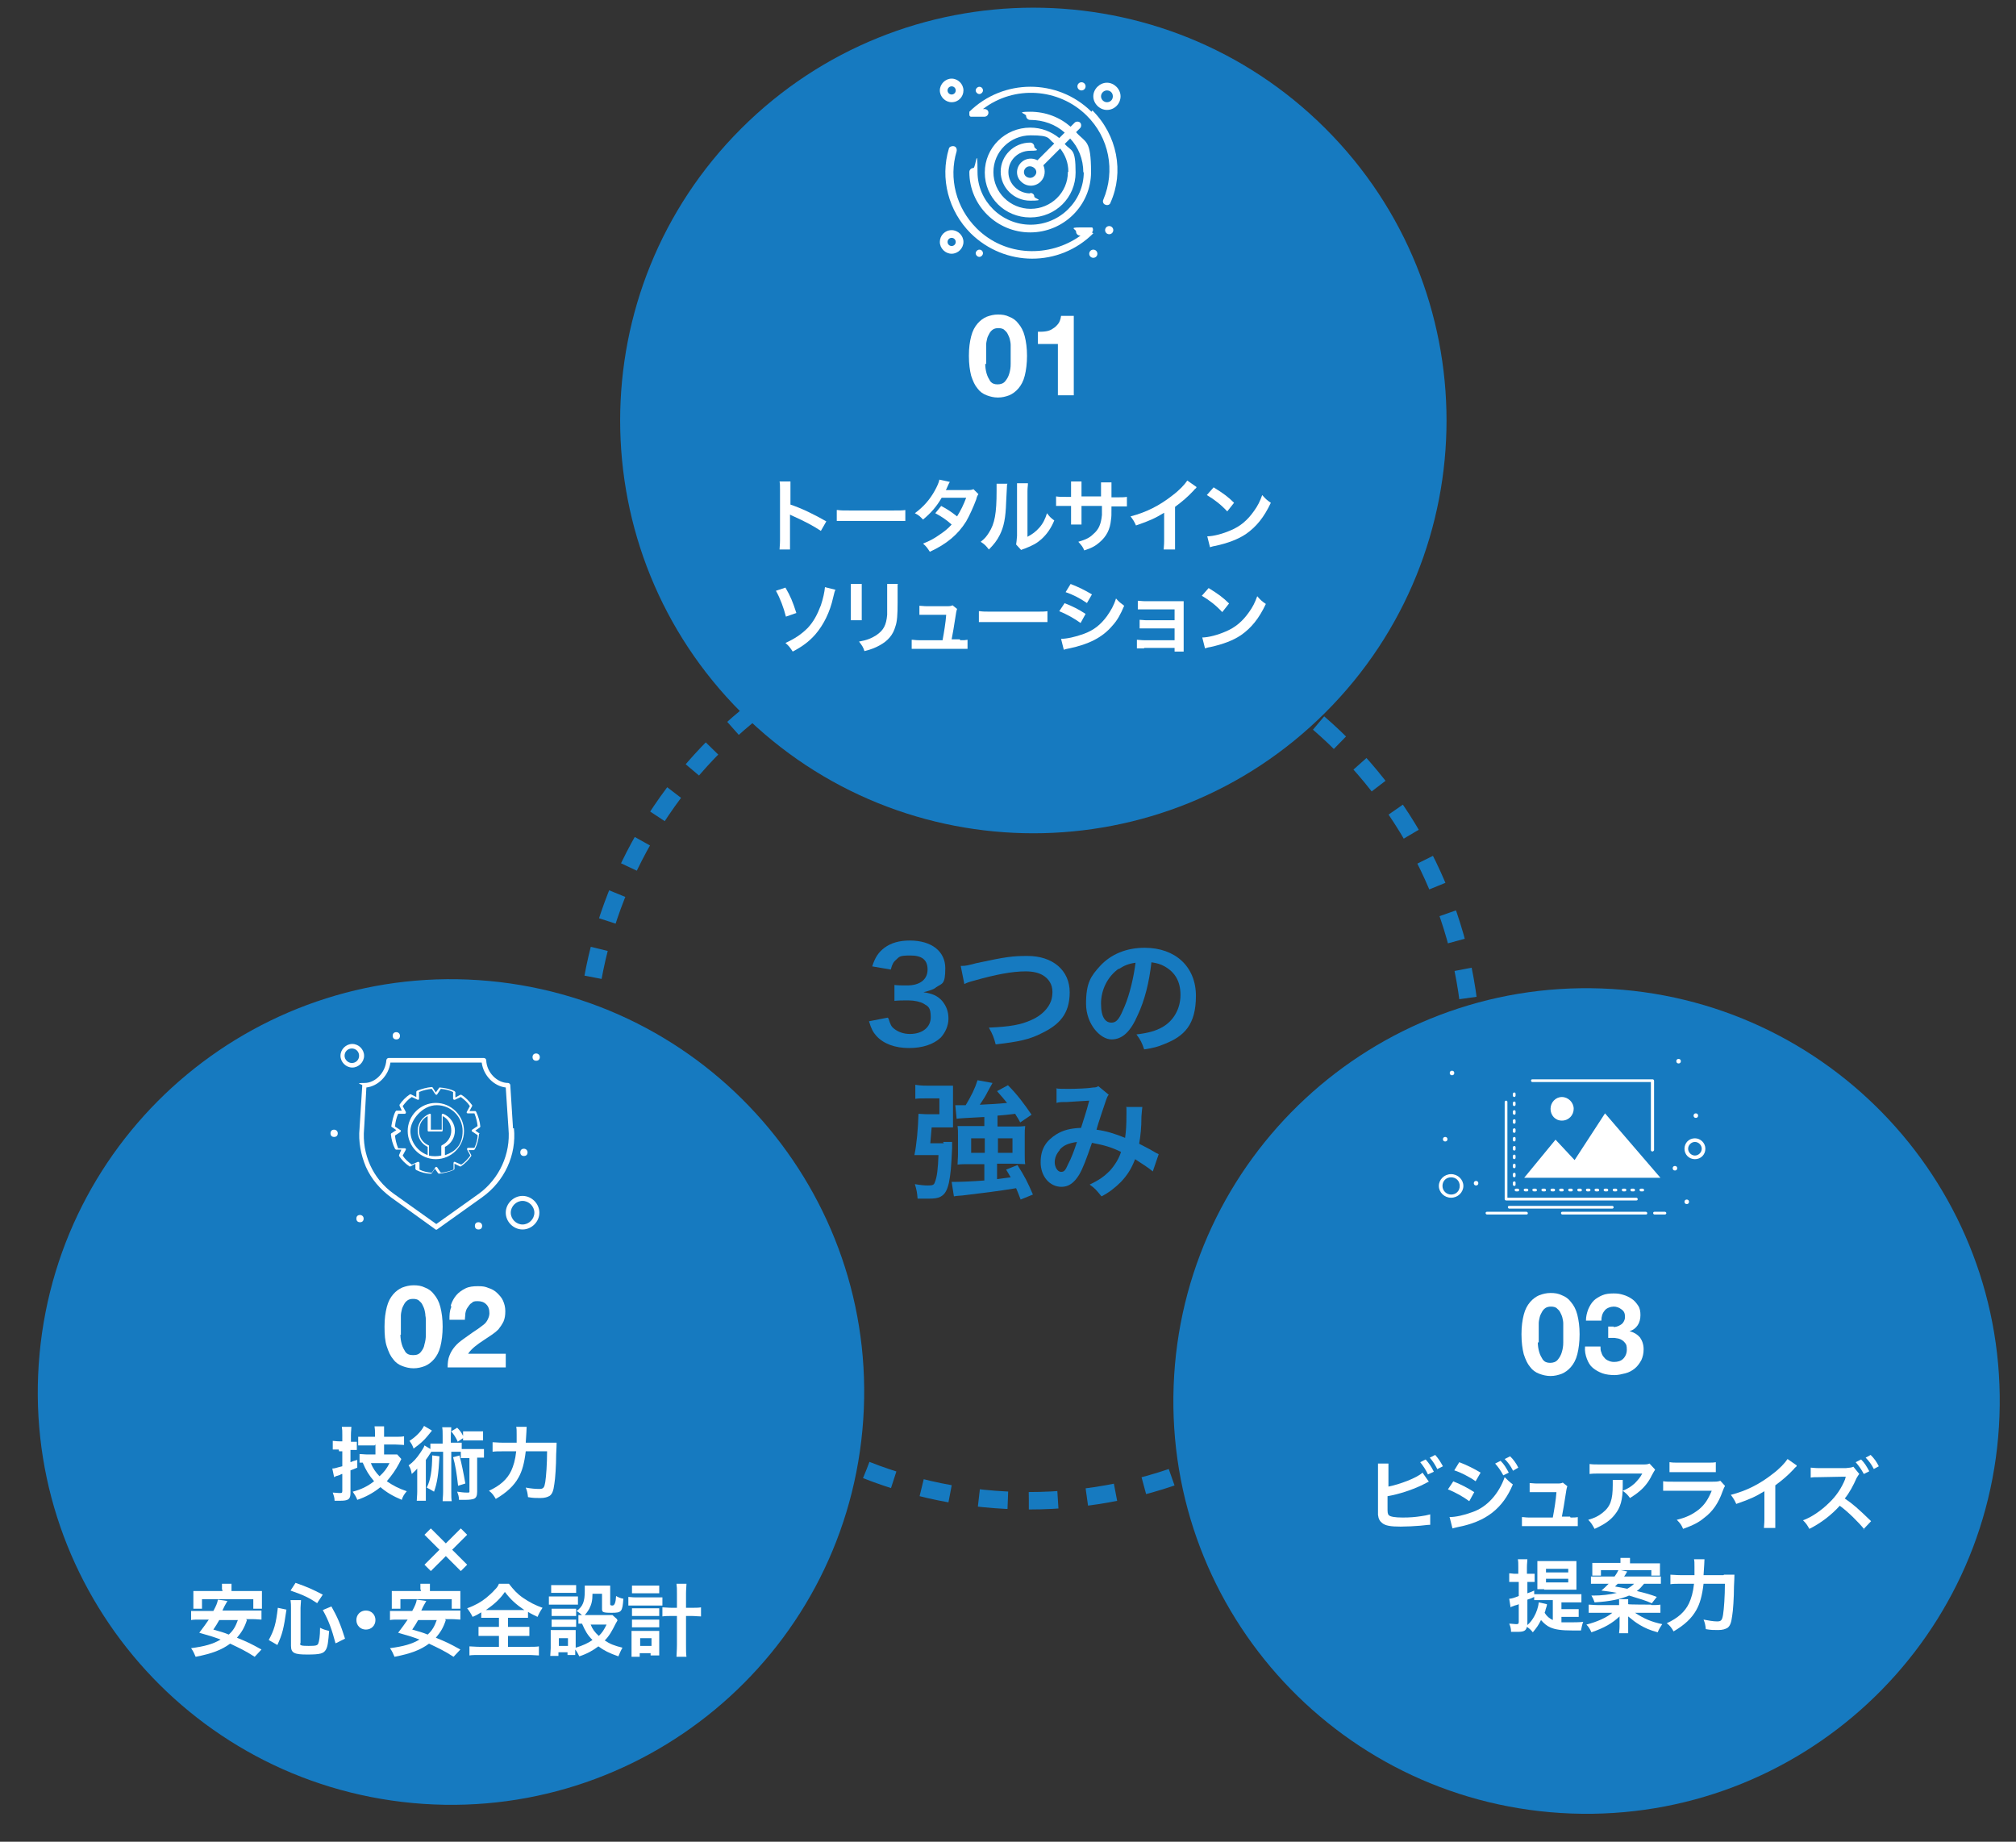 <svg width="416" height="380" viewBox="0 0 416 380" fill="none" xmlns="http://www.w3.org/2000/svg">
<rect x="0" y="0" width="416" height="380" fill="#333333" stroke="none"/>
<g clip-path="url(#clip0_3815_29658)">
<path d="M183.347 210.155C183.722 211.372 183.909 211.84 184.565 212.308C185.408 212.963 186.533 213.338 187.751 213.338C190.374 213.338 192.061 211.934 192.061 209.874C192.061 207.815 191.499 207.628 190.562 207.067C189.906 206.692 188.688 206.411 187.47 206.411C186.252 206.411 185.502 206.411 184.565 206.505V203.229C185.408 203.323 185.971 203.323 187.189 203.323C189.812 203.323 191.405 202.106 191.405 200.047C191.405 197.988 190.187 197.145 187.844 197.145C185.502 197.145 185.596 197.426 184.94 197.988C184.378 198.456 184.097 198.924 183.816 200.047L179.974 199.392C180.63 197.426 181.286 196.49 182.504 195.554C183.909 194.525 185.596 194.057 187.751 194.057C192.248 194.057 195.059 196.303 195.059 199.766C195.059 203.229 194.403 202.855 193.185 203.697C192.623 204.165 191.967 204.352 190.562 204.727C192.435 205.007 193.466 205.475 194.403 206.505C195.246 207.535 195.715 208.658 195.715 210.155C195.715 211.653 195.059 213.057 194.122 214.086C192.623 215.49 190.374 216.239 187.563 216.239C184.753 216.239 182.317 215.397 180.817 213.712C180.162 212.963 179.787 212.308 179.318 210.717L183.16 209.968L183.347 210.155Z" fill="#167AC0"/>
<path d="M198.338 199.298C199.275 199.298 199.65 199.205 201.43 198.737C207.52 197.426 208.925 197.239 212.017 197.239C217.264 197.239 220.731 200.234 220.731 204.727C220.731 209.219 218.576 211.466 214.828 213.244C212.392 214.461 210.331 214.929 205.459 215.49C205.084 214.086 204.897 213.525 204.053 212.027C208.363 211.84 210.612 211.466 212.861 210.436C214.828 209.594 216.327 208.096 216.889 206.505C217.077 205.943 217.171 205.288 217.171 204.633C217.171 203.136 216.421 201.919 215.109 201.17C214.266 200.702 213.142 200.421 211.643 200.421C208.832 200.421 205.459 201.076 201.149 202.293C199.743 202.668 199.556 202.761 198.994 203.042L198.244 199.298H198.338Z" fill="#167AC0"/>
<path d="M234.785 209.407C233.286 212.87 231.6 214.461 229.351 214.461C227.102 214.461 224.104 211.372 224.104 207.067C224.104 202.761 225.135 201.357 227.009 199.298C229.257 196.865 232.443 195.554 236.19 195.554C242.562 195.554 246.778 199.485 246.778 205.476C246.778 211.466 244.342 213.806 240.313 215.397C239.001 215.958 237.971 216.239 236.097 216.52C235.628 215.116 235.347 214.554 234.504 213.431C236.94 213.15 238.533 212.682 239.845 211.934C242.187 210.623 243.592 208.096 243.592 205.288C243.592 202.48 242.468 200.609 240.313 199.392C239.47 198.924 238.814 198.737 237.596 198.549C237.127 202.761 236.19 206.411 234.785 209.407ZM230.85 199.86C228.601 201.451 227.196 204.165 227.196 207.067C227.196 209.968 228.133 210.998 229.351 210.998C230.569 210.998 231.131 209.875 232.068 207.628C233.099 205.195 233.942 201.638 234.317 198.643C232.911 198.83 231.974 199.205 230.85 199.953V199.86Z" fill="#167AC0"/>
<path d="M194.59 235.613C195.434 235.613 195.996 235.613 196.464 235.613C196.464 236.175 196.464 236.362 196.464 236.924C196.277 240.948 196.183 242.071 195.808 244.037C195.434 245.628 194.965 246.471 194.028 246.938C193.466 247.219 192.81 247.313 191.686 247.313C190.562 247.313 190.187 247.313 189.344 247.313C189.25 246.096 189.156 245.535 188.781 244.318C189.812 244.505 190.749 244.599 191.405 244.599C192.436 244.599 192.717 244.505 192.904 243.943C193.372 242.82 193.56 241.042 193.654 238.328H190.562C189.812 238.328 189.344 238.328 188.688 238.328C189.156 236.081 189.437 232.899 189.531 229.81C190.093 229.81 190.468 229.904 191.78 229.904H193.841V226.628H191.217C190.093 226.628 189.437 226.628 188.875 226.722V223.82C189.437 223.914 190.093 224.007 191.405 224.007H194.59C195.434 224.007 195.996 224.007 196.652 224.007C196.652 224.663 196.652 225.224 196.652 226.067V230.091C196.652 230.934 196.652 231.682 196.652 232.618C196.09 232.618 195.621 232.618 194.778 232.618H192.248C192.123 234.116 192.029 235.208 191.967 235.894H194.778L194.59 235.613ZM203.21 230.466C199.65 230.653 197.682 230.746 197.401 230.84L197.12 228.032C197.589 228.032 197.963 228.032 198.526 228.032C199.088 228.032 198.713 228.032 199.275 228.032C200.493 225.973 201.149 224.663 201.711 222.884L204.803 223.446C204.616 223.82 204.272 224.444 203.772 225.318C203.304 226.254 202.929 226.815 202.18 227.938C204.147 227.845 206.021 227.751 207.801 227.564C207.145 226.722 206.771 226.347 205.74 225.131L207.989 223.914C209.863 225.786 211.268 227.658 212.861 229.998L210.518 231.589C210.05 230.653 209.769 230.372 209.488 229.81C207.989 229.998 207.145 230.091 205.834 230.185V232.431H209.394C210.331 232.431 210.799 232.431 211.549 232.337C211.455 232.993 211.455 233.367 211.455 234.209V238.14C211.455 239.076 211.455 239.544 211.549 240.2C210.893 240.2 210.144 240.106 209.3 240.106H205.74V243.288C206.677 243.163 207.614 243.039 208.551 242.914C208.27 242.446 208.082 242.071 207.614 241.323L209.956 240.387C211.549 242.914 212.017 243.85 213.142 246.471L210.612 247.5C210.144 246.283 209.956 245.815 209.675 245.16C206.396 245.722 201.805 246.283 198.619 246.658C197.401 246.751 197.308 246.751 196.839 246.845L196.371 243.85C196.745 243.85 196.933 243.85 197.214 243.85C198.338 243.85 200.774 243.756 203.117 243.569V240.2H199.931C198.9 240.2 198.338 240.2 197.589 240.293C197.589 239.638 197.682 238.983 197.682 238.14V234.303C197.682 233.648 197.682 232.899 197.589 232.337C198.245 232.337 198.807 232.337 199.837 232.337H203.117V230.278L203.21 230.466ZM200.399 234.865V237.86H203.21V234.865H200.399ZM205.927 237.86H208.926V234.865H205.927V237.86Z" fill="#167AC0"/>
<path d="M217.92 224.569C218.576 224.663 219.232 224.663 220.637 224.663C222.043 224.663 224.572 224.569 225.603 224.382C226.165 224.382 226.353 224.288 226.634 224.101L228.789 225.879C228.508 226.16 228.414 226.535 228.227 227.003C228.133 227.283 226.446 232.244 226.259 233.086C228.32 233.367 230.1 233.929 232.162 234.771C232.349 233.367 232.443 232.338 232.443 229.81C232.443 227.283 232.443 228.968 232.349 228.406H235.722C235.628 229.062 235.628 229.342 235.535 230.372C235.535 232.712 235.347 234.303 235.066 235.988C235.909 236.456 237.127 237.017 237.877 237.485C238.626 237.953 238.72 237.953 239.095 238.14L237.877 241.697C237.127 241.042 235.535 240.012 234.223 239.17C233.473 241.136 232.63 242.446 231.318 243.85C230.1 245.067 228.789 246.096 227.29 246.845C226.165 245.441 225.884 245.16 224.854 244.411C226.821 243.475 227.852 242.727 228.976 241.604C230.007 240.48 230.944 238.983 231.318 237.673C229.445 236.737 227.852 236.269 225.322 235.801C224.104 239.357 223.448 241.042 222.699 242.352C221.668 244.037 220.544 244.879 219.045 244.879C216.608 244.879 214.735 242.727 214.735 239.825C214.735 236.924 215.953 235.333 218.014 234.022C219.419 233.18 220.825 232.805 223.073 232.712C223.729 230.559 224.104 229.623 224.76 227.096C223.354 227.19 222.792 227.19 220.169 227.377C219.045 227.377 218.576 227.377 218.014 227.564V224.475L217.92 224.569ZM218.67 237.298C218.014 238.047 217.639 238.889 217.639 239.825C217.639 240.761 218.201 241.791 218.951 241.791C219.7 241.791 219.888 241.323 220.45 240.106C221.012 239.076 221.668 237.392 222.23 235.613C220.45 235.894 219.513 236.269 218.67 237.205V237.298Z" fill="#167AC0"/>
<path d="M212.299 309.648C262.802 309.648 303.744 268.749 303.744 218.298C303.744 167.847 262.802 126.948 212.299 126.948C161.795 126.948 120.854 167.847 120.854 218.298C120.854 268.749 161.795 309.648 212.299 309.648Z" stroke="#167AC0" stroke-width="3.6" stroke-miterlimit="10" stroke-dasharray="6 6"/>
<path d="M177.956 295.079C182.306 248.241 147.823 206.748 100.935 202.403C54.048 198.058 12.513 232.506 8.163 279.344C3.813 326.182 38.297 367.675 85.184 372.02C132.071 376.365 173.607 341.917 177.956 295.079Z" fill="#167AC0"/>
<path d="M79.816 269.682C80.097 268.559 80.565 267.717 81.128 267.062C81.69 266.406 82.346 265.938 83.001 265.658C83.751 265.377 84.501 265.19 85.344 265.19C86.187 265.19 86.937 265.283 87.686 265.658C88.436 265.938 89.091 266.406 89.56 267.062C90.122 267.717 90.591 268.559 90.872 269.682C91.153 270.805 91.34 272.116 91.34 273.707C91.34 275.298 91.153 276.702 90.872 277.825C90.591 278.948 90.122 279.791 89.56 280.446C88.998 281.101 88.342 281.569 87.686 281.85C86.937 282.131 86.187 282.318 85.344 282.318C84.501 282.318 83.751 282.131 83.001 281.85C82.252 281.569 81.596 281.101 81.128 280.446C80.565 279.791 80.191 278.948 79.816 277.825C79.441 276.702 79.347 275.392 79.347 273.707C79.347 272.022 79.535 270.805 79.816 269.682ZM82.627 275.392C82.627 276.047 82.72 276.702 82.908 277.357C83.095 278.012 83.376 278.48 83.657 278.948C84.032 279.416 84.501 279.603 85.25 279.603C86 279.603 86.468 279.416 86.843 278.948C87.218 278.48 87.499 278.012 87.592 277.357C87.78 276.702 87.874 276.14 87.874 275.392C87.874 274.736 87.874 274.175 87.874 273.707C87.874 273.239 87.874 273.052 87.874 272.677C87.874 272.303 87.874 271.835 87.78 271.461C87.78 271.086 87.686 270.618 87.592 270.244C87.499 269.869 87.311 269.495 87.124 269.121C86.937 268.746 86.656 268.559 86.374 268.278C86.093 268.091 85.719 267.998 85.25 267.998C84.782 267.998 84.407 268.091 84.126 268.278C83.845 268.466 83.564 268.746 83.376 269.121C83.189 269.495 83.001 269.776 82.908 270.244C82.814 270.618 82.72 271.086 82.72 271.461C82.72 271.929 82.72 272.303 82.72 272.677C82.72 273.052 82.72 273.426 82.72 273.707C82.72 274.175 82.72 274.736 82.72 275.392H82.627Z" fill="white"/>
<path d="M93.027 269.308C93.308 268.465 93.683 267.81 94.151 267.249C94.62 266.687 95.275 266.219 96.025 265.845C96.774 265.47 97.618 265.377 98.648 265.377C99.679 265.377 100.147 265.47 100.803 265.751C101.459 265.938 102.115 266.313 102.583 266.781C103.052 267.249 103.52 267.717 103.801 268.372C104.083 269.027 104.27 269.682 104.27 270.525C104.27 271.367 104.176 272.022 103.895 272.677C103.614 273.239 103.239 273.8 102.865 274.268C102.396 274.736 101.928 275.111 101.365 275.485C100.803 275.86 100.241 276.234 99.679 276.608C99.117 276.983 98.555 277.357 97.993 277.825C97.43 278.293 96.962 278.761 96.587 279.323H104.364V282.131H92.371C92.371 281.195 92.465 280.352 92.746 279.697C93.027 278.948 93.401 278.387 93.87 277.825C94.338 277.264 94.901 276.796 95.556 276.328C96.212 275.86 96.868 275.392 97.524 274.924C97.899 274.643 98.274 274.456 98.648 274.175C99.023 273.894 99.398 273.613 99.773 273.332C100.147 273.052 100.428 272.677 100.616 272.303C100.803 271.929 100.991 271.461 100.991 270.993C100.991 270.15 100.803 269.589 100.335 269.121C99.866 268.653 99.304 268.465 98.555 268.465C97.805 268.465 97.618 268.559 97.337 268.84C96.962 269.027 96.774 269.401 96.493 269.776C96.212 270.15 96.119 270.525 96.025 270.993C96.025 271.461 95.931 271.835 95.931 272.303H92.746C92.746 271.367 92.746 270.525 93.12 269.682L93.027 269.308Z" fill="white"/>
<path d="M69.884 299.071C69.509 299.071 69.134 299.071 68.666 299.071V297.293C69.041 297.293 69.415 297.387 69.978 297.387H70.633V296.076C70.633 295.328 70.633 294.953 70.54 294.392H72.507C72.507 294.86 72.414 295.328 72.414 296.076V297.48H72.695C73.07 297.48 73.351 297.48 73.632 297.48V299.165C73.257 299.165 72.976 299.165 72.601 299.165H72.32V301.692C72.788 301.505 72.976 301.411 73.725 301.224V302.815C73.163 303.065 72.695 303.252 72.32 303.377V308.057C72.32 309.367 71.852 309.648 70.165 309.648C68.479 309.648 69.509 309.648 69.041 309.648C69.041 308.993 68.853 308.525 68.666 307.963C69.134 307.963 69.603 308.057 69.978 308.057C70.54 308.057 70.633 308.057 70.633 307.589V304.126C70.446 304.126 70.259 304.219 70.165 304.313C69.978 304.375 69.79 304.438 69.603 304.5C69.415 304.5 69.134 304.687 68.947 304.781L68.572 303.002C69.134 303.002 69.415 302.815 70.633 302.534V299.446H69.978L69.884 299.071ZM77.286 298.229H75.787C75.037 298.229 74.381 298.229 73.913 298.229V296.451C74.381 296.451 74.943 296.451 75.787 296.451H77.379V295.983C77.379 295.234 77.379 294.86 77.286 294.298H79.253C79.253 294.86 79.253 295.14 79.253 295.983V296.451H81.502C82.251 296.451 82.814 296.451 83.376 296.357V298.135C82.907 298.135 82.158 298.042 81.502 298.042H79.253V300.101H80.752C81.221 300.101 81.596 300.101 81.971 300.101L82.814 301.037C82.72 301.224 82.626 301.411 82.345 301.973C81.596 303.377 80.846 304.406 79.816 305.623C81.034 306.465 82.251 307.121 83.938 307.682C83.376 308.337 83.095 308.805 82.907 309.461C81.127 308.712 79.816 307.963 78.504 306.84C77.005 308.057 75.412 308.899 73.725 309.461C73.538 308.899 73.163 308.337 72.788 307.776C74.569 307.308 75.88 306.653 77.192 305.623C76.161 304.406 75.506 303.377 74.85 301.786C74.569 301.786 74.475 301.786 74.194 301.786V300.007C74.662 300.007 75.225 300.101 75.88 300.101H77.473V298.042L77.286 298.229ZM76.536 301.879C76.911 302.909 77.567 303.845 78.316 304.594C79.253 303.751 79.816 303.002 80.378 301.879H76.536Z" fill="white"/>
<path d="M91.34 296.264C91.34 295.421 91.34 295.047 91.246 294.485H93.12C93.12 295.047 93.026 295.421 93.026 296.264V297.668H93.776C94.526 297.668 94.807 297.668 95.275 297.668V298.978C95.556 298.978 95.744 298.978 96.118 298.978H98.554C99.21 298.978 99.491 298.978 99.866 298.978V300.756C99.491 300.756 99.21 300.756 98.461 300.756V307.776C98.461 308.618 98.273 309.086 97.711 309.273C97.43 309.367 96.868 309.461 96.025 309.461C95.181 309.461 95.556 309.461 94.713 309.461C94.713 308.712 94.526 308.337 94.338 307.776C95.088 307.869 95.65 307.963 96.306 307.963C96.962 307.963 96.868 307.963 96.868 307.589V300.85H96.118C95.65 300.85 95.369 300.85 95.088 300.85V299.539C94.807 299.539 94.619 299.539 94.245 299.539H93.12V307.776C93.12 308.712 93.12 309.18 93.214 309.741H91.34C91.34 309.086 91.434 308.712 91.434 307.776V299.539H90.028C89.56 299.539 89.279 299.539 88.998 299.539C88.529 300.288 88.154 300.85 87.873 301.224V307.776C87.873 308.712 87.873 309.18 87.873 309.648H85.999C85.999 309.086 86.093 308.618 86.093 307.776V304.781C86.093 304.126 86.093 304.126 86.093 303.002C85.812 303.377 85.344 303.751 84.969 304.126C84.781 303.19 84.688 302.909 84.313 302.347C85.25 301.692 85.999 300.85 86.749 299.727C87.124 299.165 87.499 298.603 87.592 298.229L88.81 298.978V297.855C89.279 297.855 89.56 297.855 90.309 297.855H91.34V296.451V296.264ZM89.091 295.234C89.091 295.234 88.717 295.702 88.248 296.264C87.499 297.2 86.655 297.948 85.344 298.884C85.156 298.323 84.969 297.948 84.5 297.293C85.812 296.451 86.936 295.328 87.499 294.204L89.091 295.14V295.234ZM90.684 300.475C90.497 304.126 90.216 305.998 89.56 307.776C89.091 307.495 88.81 307.308 88.061 306.934C88.529 305.998 88.717 305.249 88.904 304.219C89.091 303.19 89.185 301.692 89.185 300.288L90.684 300.475ZM94.432 297.387C93.963 296.451 93.776 296.17 93.12 295.328L94.338 294.579C94.9 295.14 95.181 295.515 95.556 296.264V295.328C95.931 295.328 96.306 295.328 96.868 295.328H98.367C98.929 295.328 99.304 295.328 99.679 295.328V297.2C99.304 297.2 98.929 297.2 98.367 297.2H96.868C96.4 297.2 96.025 297.2 95.556 297.2V296.732L94.432 297.48V297.387ZM94.807 300.288C95.275 302.067 95.65 303.938 96.025 306.091L94.526 306.559C94.245 304.032 93.963 302.254 93.495 300.663L94.9 300.288H94.807Z" fill="white"/>
<path d="M112.702 297.667C113.639 297.667 114.295 297.667 114.857 297.667C114.857 298.104 114.826 298.915 114.763 300.101C114.763 302.347 114.576 305.155 114.389 306.185C114.201 307.682 113.92 308.244 113.452 308.618C112.983 308.899 112.421 309.086 111.484 309.086C110.547 309.086 109.985 309.086 108.954 308.899C108.861 308.057 108.767 307.589 108.486 306.933C109.517 307.121 110.453 307.214 111.297 307.214C112.14 307.214 112.327 306.933 112.515 305.81C112.702 304.594 112.89 302.066 112.89 299.446H108.486C108.205 301.879 107.736 303.564 106.987 304.874C106.05 306.559 104.551 307.963 102.302 309.273C101.927 308.618 101.553 308.057 100.897 307.589C103.145 306.559 104.644 305.249 105.488 303.47C105.956 302.441 106.331 301.224 106.518 299.446H103.708C102.864 299.446 102.208 299.446 101.646 299.539V297.574C102.208 297.574 102.771 297.667 103.708 297.667H106.612C106.612 297.012 106.612 296.825 106.612 295.983C106.612 295.14 106.612 294.766 106.518 294.392H108.673C108.673 294.704 108.611 295.796 108.486 297.667H112.608H112.702Z" fill="white"/>
<path d="M88.904 324.155L87.592 322.845L90.684 319.756L87.592 316.668L88.904 315.357L91.996 318.446L95.088 315.357L96.399 316.668L93.307 319.756L96.399 322.845L95.088 324.155L91.996 321.067L88.904 324.155Z" fill="white"/>
<path d="M50.958 334.264C50.396 335.948 49.834 336.791 48.897 337.914C50.77 338.663 51.801 339.131 53.956 340.347L52.551 341.845C50.677 340.628 49.459 340.067 47.491 339.131C45.711 340.441 43.743 341.19 40.37 341.845C40.089 341.19 39.902 340.722 39.434 340.067C42.244 339.692 43.931 339.224 45.524 338.288C44.025 337.727 43.743 337.633 41.12 336.884C42.057 335.668 42.432 335.106 43.088 334.17H41.214C40.37 334.17 39.902 334.17 39.434 334.264V332.392C39.902 332.392 40.277 332.392 41.214 332.392H44.025C44.587 331.362 44.868 330.707 44.962 330.052L46.929 330.333C46.804 330.582 46.679 330.801 46.554 330.988C46.429 331.175 46.211 331.612 45.898 332.298H52.176C53.113 332.298 53.488 332.298 53.956 332.298V334.17C53.488 334.17 52.925 334.076 52.176 334.076H50.77L50.958 334.264ZM45.805 327.993C45.805 327.525 45.805 327.15 45.805 326.776H47.772C47.772 327.15 47.772 327.525 47.772 327.993V328.273H52.176C53.019 328.273 53.488 328.273 54.05 328.273C54.05 328.741 54.05 329.116 54.05 329.49V330.707C54.05 331.175 54.05 331.549 54.05 331.924H52.27V329.958H41.682V331.924H39.902C39.902 331.549 39.902 331.175 39.902 330.707V329.49C39.902 329.116 39.902 328.648 39.902 328.273C40.464 328.273 40.933 328.273 41.776 328.273H45.898V327.993H45.805ZM45.243 334.264C44.774 335.106 44.587 335.387 44.025 336.229C45.617 336.697 46.086 336.791 47.21 337.259C48.147 336.416 48.616 335.574 49.084 334.264H45.243Z" fill="white"/>
<path d="M55.455 338.382C56.58 336.323 56.954 335.012 57.329 331.736L59.109 332.111C58.547 336.042 58.266 337.165 57.236 339.411L55.455 338.382ZM61.92 339.13C61.92 339.505 62.201 339.598 63.7 339.598C65.2 339.598 65.481 339.505 65.668 339.13C65.855 338.663 66.043 337.633 66.043 335.855C66.792 336.229 67.167 336.323 67.917 336.51C67.729 338.756 67.635 339.692 67.261 340.347C66.792 341.19 66.043 341.377 63.419 341.377C60.796 341.377 60.046 341.096 60.046 339.598V331.83C60.046 331.175 60.046 330.8 59.953 330.145H62.108C62.108 330.707 62.014 331.175 62.014 331.736V339.037L61.92 339.13ZM65.481 330.8C63.794 329.677 62.67 329.116 59.953 328.18L60.983 326.589C63.419 327.431 64.637 327.993 66.605 329.022L65.481 330.707V330.8ZM69.228 339.037C68.479 336.229 67.823 334.357 66.605 332.204L68.385 331.456C69.603 333.608 70.259 335.106 71.196 338.101L69.322 339.037H69.228Z" fill="white"/>
<path d="M77.473 334.263C77.473 335.387 76.63 336.229 75.506 336.229C74.381 336.229 73.538 335.387 73.538 334.263C73.538 333.14 74.381 332.298 75.506 332.298C76.63 332.298 77.473 333.14 77.473 334.263Z" fill="white"/>
<path d="M91.996 334.264C91.434 335.948 90.871 336.791 89.934 337.914C91.808 338.663 92.839 339.131 94.994 340.347L93.589 341.845C91.715 340.628 90.497 340.067 88.529 339.131C86.749 340.441 84.781 341.19 81.408 341.845C81.127 341.19 80.94 340.722 80.471 340.067C83.282 339.692 84.969 339.224 86.561 338.288C85.062 337.727 84.781 337.633 82.158 336.884C83.095 335.668 83.47 335.106 84.126 334.17H82.252C81.408 334.17 80.94 334.17 80.471 334.264V332.392C80.94 332.392 81.315 332.392 82.252 332.392H85.062C85.625 331.362 85.906 330.707 85.999 330.052L87.967 330.333C87.842 330.582 87.717 330.801 87.592 330.988C87.467 331.175 87.249 331.612 86.936 332.298H93.214C94.151 332.298 94.525 332.298 94.994 332.298V334.17C94.525 334.17 93.963 334.076 93.214 334.076H91.808L91.996 334.264ZM86.749 327.993C86.749 327.525 86.749 327.15 86.749 326.776H88.716C88.716 327.15 88.716 327.525 88.716 327.993V328.273H93.12C93.963 328.273 94.432 328.273 94.994 328.273C94.994 328.741 94.994 329.116 94.994 329.49V330.707C94.994 331.175 94.994 331.549 94.994 331.924H93.214V329.958H82.626V331.924H80.846C80.846 331.549 80.846 331.175 80.846 330.707V329.49C80.846 329.116 80.846 328.648 80.846 328.273C81.408 328.273 81.877 328.273 82.72 328.273H86.843V327.993H86.749ZM86.281 334.264C85.812 335.106 85.625 335.387 85.062 336.229C86.655 336.697 87.124 336.791 88.248 337.259C89.185 336.416 89.653 335.574 90.122 334.264H86.281Z" fill="white"/>
<path d="M101.084 333.796C100.335 333.796 99.772 333.796 99.304 333.796V332.672C98.554 333.14 98.18 333.328 97.524 333.608C97.211 332.984 96.837 332.392 96.399 331.83C97.992 331.269 99.304 330.52 100.335 329.677C100.897 329.209 101.646 328.554 102.115 327.993C102.49 327.618 102.677 327.431 102.958 326.776H105.019C105.956 327.993 106.706 328.835 107.924 329.677C109.329 330.613 110.36 331.175 111.953 331.736C111.39 332.579 111.203 332.953 110.922 333.608C110.172 333.234 109.704 333.047 108.954 332.579V333.796C108.486 333.796 108.017 333.796 107.174 333.796H104.832V335.668H107.455C108.299 335.668 108.861 335.668 109.235 335.668V337.539C108.767 337.539 108.205 337.539 107.455 337.539H104.832V339.786H109.142C109.985 339.786 110.735 339.786 111.203 339.692V341.564C110.641 341.564 109.985 341.47 109.142 341.47H98.929C98.086 341.47 97.43 341.47 96.868 341.564V339.692C97.336 339.692 98.086 339.786 98.929 339.786H102.958V337.539H100.522C99.679 337.539 99.117 337.539 98.742 337.539V335.668C99.21 335.668 99.772 335.668 100.522 335.668H102.958V333.796H100.803H101.084ZM107.455 332.204C107.83 332.204 107.924 332.204 108.205 332.204C106.425 330.988 105.394 330.052 104.176 328.461C103.239 329.865 102.021 330.988 100.241 332.204C100.616 332.204 100.709 332.204 100.99 332.204H107.455Z" fill="white"/>
<path d="M113.264 329.397C113.639 329.397 114.014 329.397 114.576 329.397H117.949C118.605 329.397 118.886 329.397 119.261 329.397V331.081C118.886 331.081 118.698 331.081 118.043 331.081H114.576C114.014 331.081 113.639 331.081 113.264 331.081V329.397ZM127.412 334.357C127.349 334.482 127.225 334.7 127.037 335.012C126.288 336.51 125.725 337.539 124.789 338.475C125.913 339.224 126.662 339.505 128.443 339.973C128.068 340.628 127.88 341.096 127.599 341.751C125.725 341.096 124.601 340.534 123.477 339.692C122.352 340.534 121.228 341.19 119.542 341.751C119.261 341.19 119.073 340.815 118.698 340.347C118.698 340.909 118.698 341.096 118.698 341.47H117.106V340.909H115.232V341.658H113.545C113.545 341.19 113.639 340.628 113.639 340.066V337.633C113.639 337.071 113.639 336.697 113.639 336.323C114.014 336.323 114.388 336.323 114.857 336.323H117.668C118.324 336.323 118.511 336.323 118.792 336.323C118.792 336.697 118.792 336.884 118.792 337.539V339.973C120.291 339.505 121.322 339.037 122.259 338.382C121.228 337.352 120.76 336.51 120.104 335.012C119.823 335.012 119.635 335.012 119.354 335.012V333.234C119.635 333.234 120.01 333.234 120.385 333.234H125.257C125.913 333.234 126.194 333.234 126.381 333.234L127.318 334.076L127.412 334.357ZM113.733 327.057C114.201 327.057 114.482 327.057 115.138 327.057H117.48C118.136 327.057 118.417 327.057 118.886 327.057V328.648C118.417 328.648 118.136 328.648 117.48 328.648H115.138C114.576 328.648 114.201 328.648 113.733 328.648V327.057ZM113.826 331.924C114.107 331.924 114.389 331.924 114.951 331.924H117.855C118.417 331.924 118.605 331.924 118.886 331.924V333.421C118.511 333.421 118.324 333.421 117.855 333.421H114.951C114.389 333.421 114.201 333.421 113.826 333.421V331.924ZM113.826 334.17C114.107 334.17 114.389 334.17 114.951 334.17H117.855C118.417 334.17 118.605 334.17 118.886 334.17V335.667C118.511 335.667 118.324 335.667 117.761 335.667H114.857C114.388 335.667 114.107 335.667 113.826 335.667V334.17ZM115.325 339.599H117.199V338.007H115.325V339.599ZM122.259 328.835C122.259 330.239 122.071 330.988 121.603 331.924C121.228 332.579 120.947 332.953 120.385 333.515C119.916 333.047 119.448 332.672 118.979 332.392C120.291 331.456 120.666 330.426 120.666 328.273C120.666 326.121 120.666 327.618 120.666 327.15C121.134 327.15 121.416 327.15 121.978 327.15H124.507C125.07 327.15 125.444 327.15 125.913 327.15C125.913 327.525 125.913 327.899 125.913 328.554V330.988C125.913 331.175 126.007 331.268 126.381 331.268C126.819 331.268 127.068 330.613 127.131 329.303C127.599 329.584 128.068 329.771 128.63 329.865C128.443 332.579 128.255 332.766 126.194 332.766C124.133 332.766 124.226 332.579 124.226 331.736V328.835H122.446H122.259ZM121.884 335.199C122.259 336.135 122.727 336.791 123.57 337.539C124.32 336.791 124.601 336.323 125.163 335.199H121.884Z" fill="white"/>
<path d="M129.661 329.49C130.035 329.49 130.41 329.584 131.066 329.584H135.282C135.938 329.584 136.313 329.584 136.688 329.584V331.269C136.313 331.269 135.938 331.269 135.282 331.269H131.066C130.504 331.269 130.129 331.269 129.661 331.269V329.584V329.49ZM130.41 327.15C130.785 327.15 131.16 327.15 131.816 327.15H134.626C135.282 327.15 135.563 327.15 136.032 327.15V328.741C135.563 328.741 135.282 328.741 134.626 328.741H131.816C131.253 328.741 130.785 328.741 130.41 328.741V327.15ZM132.097 341.845H130.317C130.317 341.377 130.317 340.909 130.317 340.254V337.82C130.317 337.259 130.317 336.978 130.317 336.51C130.598 336.51 130.879 336.51 131.441 336.51H135.001C135.47 336.51 135.751 336.51 136.032 336.51C136.032 336.884 136.032 337.165 136.032 337.727V340.16C136.032 340.815 136.032 341.19 136.032 341.564H134.252V341.096H132.003V341.845H132.097ZM130.41 331.83C130.785 331.83 130.972 331.83 131.535 331.83H135.001C135.563 331.83 135.751 331.83 136.032 331.83V333.421C135.657 333.421 135.47 333.421 135.001 333.421H131.535C130.972 333.421 130.785 333.421 130.41 333.421V331.83ZM130.41 334.17C130.691 334.17 130.879 334.17 131.535 334.17H135.001C135.563 334.17 135.751 334.17 136.032 334.17V335.761C135.751 335.761 135.47 335.761 134.907 335.761H131.441C130.879 335.761 130.691 335.761 130.41 335.761V334.17ZM132.097 339.599H134.439V338.007H132.097V339.599ZM139.686 328.741C139.686 327.805 139.686 327.431 139.592 326.776H141.653C141.653 327.337 141.56 327.899 141.56 328.741V331.736H142.684C143.527 331.736 144.089 331.736 144.652 331.643V333.515C143.996 333.515 143.434 333.421 142.684 333.421H141.56V339.411C141.56 340.535 141.56 341.19 141.653 341.845H139.592C139.592 341.19 139.686 340.535 139.686 339.411V333.421H138.655C137.906 333.421 137.25 333.421 136.688 333.515V331.643C137.25 331.643 137.812 331.736 138.655 331.736H139.686V328.741Z" fill="white"/>
<path d="M105.862 232.805L105.3 223.914C105.3 223.633 105.019 223.446 104.832 223.446C102.583 223.446 100.428 221.293 100.334 218.766C100.334 218.485 100.053 218.298 99.866 218.298H80.19C79.909 218.298 79.722 218.579 79.722 218.766C79.534 221.293 77.473 223.446 75.225 223.446C72.976 223.446 74.756 223.727 74.756 223.914L74.194 232.805C73.913 235.52 74.475 238.328 75.506 240.761C76.63 243.288 78.41 245.347 80.659 247.032L89.747 253.584C89.934 253.771 90.122 253.771 90.309 253.584L99.491 247.032C104.082 243.756 106.612 238.328 106.05 232.805H105.862ZM98.835 246.283L90.028 252.554L81.221 246.283C76.911 243.195 74.662 238.14 75.131 232.899C75.131 232.899 75.131 233.18 75.599 224.382C78.035 224.101 80.19 221.948 80.565 219.234H99.398C99.772 221.948 101.927 224.101 104.363 224.382L104.925 232.899C105.394 238.047 103.052 243.195 98.835 246.283Z" fill="white"/>
<path d="M110.641 217.362C111.015 217.362 111.39 217.643 111.39 218.111C111.39 218.579 111.109 218.86 110.641 218.86C110.172 218.86 109.891 218.579 109.891 218.111C109.891 217.643 110.172 217.362 110.641 217.362Z" fill="white"/>
<path d="M81.783 212.963C82.158 212.963 82.533 213.244 82.533 213.712C82.533 214.18 82.251 214.461 81.783 214.461C81.314 214.461 81.033 214.18 81.033 213.712C81.033 213.244 81.314 212.963 81.783 212.963Z" fill="white"/>
<path d="M68.947 233.086C69.322 233.086 69.697 233.367 69.697 233.835C69.697 234.303 69.415 234.584 68.947 234.584C68.479 234.584 68.198 234.303 68.198 233.835C68.198 233.367 68.479 233.086 68.947 233.086Z" fill="white"/>
<path d="M74.288 250.682C74.662 250.682 75.037 250.963 75.037 251.431C75.037 251.899 74.756 252.18 74.288 252.18C73.819 252.18 73.538 251.899 73.538 251.431C73.538 250.963 73.819 250.682 74.288 250.682Z" fill="white"/>
<path d="M108.111 237.017C108.486 237.017 108.861 237.298 108.861 237.766C108.861 238.234 108.58 238.515 108.111 238.515C107.643 238.515 107.362 238.234 107.362 237.766C107.362 237.298 107.643 237.017 108.111 237.017Z" fill="white"/>
<path d="M98.742 252.18C99.117 252.18 99.491 252.461 99.491 252.929C99.491 253.397 99.21 253.677 98.742 253.677C98.273 253.677 97.992 253.397 97.992 252.929C97.992 252.461 98.273 252.18 98.742 252.18Z" fill="white"/>
<path d="M107.83 246.751C105.956 246.751 104.363 248.342 104.363 250.214C104.363 252.086 105.956 253.677 107.83 253.677C109.704 253.677 111.297 252.086 111.297 250.214C111.297 248.342 109.704 246.751 107.83 246.751ZM107.83 252.648C106.518 252.648 105.394 251.525 105.394 250.214C105.394 248.904 106.518 247.781 107.83 247.781C109.142 247.781 110.266 248.904 110.266 250.214C110.266 251.525 109.142 252.648 107.83 252.648Z" fill="white"/>
<path d="M75.131 217.83C75.131 216.52 74.007 215.397 72.695 215.397C71.383 215.397 70.259 216.52 70.259 217.83C70.259 219.14 71.383 220.264 72.695 220.264C74.007 220.264 75.131 219.14 75.131 217.83ZM72.601 219.328C71.852 219.328 71.102 218.672 71.102 217.83C71.102 216.988 71.758 216.333 72.601 216.333C73.444 216.333 74.1 216.988 74.1 217.83C74.1 218.672 73.444 219.328 72.601 219.328Z" fill="white"/>
<path d="M99.023 233.929L98.086 233.274L99.023 232.618C99.023 232.618 99.116 232.525 99.116 232.431C99.023 231.402 98.742 230.466 98.273 229.436C98.273 229.436 98.179 229.249 98.086 229.249H96.868L97.43 228.219V228.032C96.774 227.19 96.118 226.441 95.181 225.879H94.994L93.963 226.441V225.318L93.776 225.131C92.839 224.663 91.808 224.476 90.778 224.382C90.778 224.382 90.59 224.382 90.59 224.476L89.934 225.411L89.278 224.382C89.278 224.382 89.185 224.288 89.091 224.288C88.061 224.382 87.03 224.663 86.093 225.037C86.093 225.037 85.999 225.131 85.906 225.224V226.347L84.781 225.786H84.594C83.751 226.347 83.001 227.096 82.439 227.939V228.126L82.907 229.155H81.783L81.596 229.343C81.127 230.279 80.94 231.308 80.752 232.338C80.752 232.338 80.752 232.525 80.846 232.525L81.783 233.18L80.752 233.835C80.752 233.835 80.659 233.929 80.659 234.022C80.752 235.052 81.034 236.081 81.502 237.017C81.502 237.017 81.596 237.111 81.689 237.205H82.814L82.345 238.328V238.515C82.907 239.357 83.657 240.106 84.5 240.668H84.688L85.718 240.106V241.229L85.906 241.416C86.843 241.884 87.873 242.165 88.904 242.165C88.904 242.165 89.091 242.165 89.091 242.072L89.747 241.136L90.403 242.072C90.403 242.072 90.496 242.165 90.59 242.165C91.621 242.072 92.651 241.791 93.588 241.416C93.588 241.416 93.682 241.323 93.776 241.229V240.106L94.9 240.668H95.088C95.931 240.106 96.68 239.357 97.243 238.515V238.328L96.68 237.298H97.805L97.992 237.111C98.46 236.175 98.742 235.145 98.835 234.116C98.835 234.022 98.835 233.929 98.835 233.929H99.023ZM97.992 236.83H96.587C96.399 236.83 96.305 237.111 96.399 237.205L97.055 238.421C96.493 239.17 95.931 239.825 95.181 240.293L93.87 239.732H93.682C93.682 239.732 93.588 239.825 93.588 239.919V241.323C92.651 241.697 91.808 241.884 90.965 241.978L90.216 240.855C90.216 240.855 90.122 240.761 90.028 240.761C89.934 240.761 89.841 240.761 89.841 240.855L89.091 241.978C88.154 241.884 87.311 241.697 86.561 241.323V239.919C86.561 239.919 86.468 239.732 86.374 239.732H86.187L84.969 240.293C84.219 239.732 83.563 239.17 83.095 238.421L83.751 237.205V237.017C83.751 237.017 83.657 236.924 83.563 236.924H82.158C81.783 235.988 81.596 235.145 81.502 234.303L82.626 233.554C82.626 233.554 82.72 233.461 82.72 233.367C82.72 233.274 82.72 233.18 82.626 233.18L81.502 232.431C81.596 231.495 81.783 230.653 82.158 229.811H83.563C83.563 229.811 83.751 229.717 83.751 229.623V229.436L83.095 228.219C83.657 227.471 84.219 226.815 84.969 226.347L86.187 226.909H86.374C86.374 226.909 86.468 226.815 86.468 226.722V225.318C87.311 224.944 88.248 224.756 89.091 224.663L89.841 225.786C89.841 225.786 89.934 225.879 90.028 225.879C90.122 225.879 90.216 225.879 90.216 225.786L90.965 224.663C91.902 224.756 92.745 224.944 93.495 225.318V226.722C93.495 226.722 93.588 226.909 93.682 226.909H93.87L95.088 226.347C95.837 226.909 96.493 227.471 96.961 228.219L96.305 229.436V229.623C96.305 229.623 96.399 229.717 96.493 229.717H97.898C98.273 230.653 98.46 231.495 98.554 232.338L97.43 233.086C97.43 233.086 97.336 233.18 97.336 233.274C97.336 233.367 97.336 233.461 97.43 233.461L98.554 234.21C98.554 235.145 98.273 235.988 97.898 236.83H97.992Z" fill="white"/>
<path d="M89.934 227.564C86.749 227.564 84.126 230.185 84.126 233.367C84.126 236.549 86.749 239.17 89.934 239.17C93.12 239.17 95.743 236.549 95.743 233.367C95.743 230.185 93.12 227.564 89.934 227.564ZM88.529 238.421V236.456C88.529 236.456 88.529 236.269 88.342 236.269C87.124 235.707 86.468 234.584 86.468 233.274C86.468 231.963 87.124 230.84 88.248 230.279V233.274C88.248 233.367 88.342 233.461 88.435 233.461H91.153C91.246 233.461 91.34 233.367 91.34 233.274V230.279C92.464 230.84 93.12 231.963 93.12 233.274C93.12 234.584 92.371 235.707 91.246 236.269C91.246 236.269 91.059 236.362 91.059 236.456V238.421C90.216 238.609 89.279 238.609 88.435 238.421H88.529ZM91.808 238.328V236.643C93.12 235.988 93.87 234.678 93.87 233.274C93.87 231.87 92.933 230.372 91.434 229.811H91.246C91.246 229.811 91.153 229.904 91.153 229.998V233.086H88.904V229.998C88.904 229.998 88.904 229.811 88.81 229.811H88.623C87.217 230.372 86.187 231.776 86.187 233.274C86.187 234.771 86.936 235.988 88.248 236.643V238.328C86.187 237.579 84.688 235.613 84.688 233.367C84.688 231.121 87.124 228.032 90.122 228.032C93.12 228.032 95.462 230.466 95.462 233.367C95.462 236.269 93.963 237.579 91.902 238.328H91.808Z" fill="white"/>
<path d="M412.588 292.188C414.314 245.18 377.565 205.675 330.508 203.952C283.452 202.228 243.906 238.938 242.18 285.946C240.455 332.954 277.203 372.458 324.26 374.182C371.317 375.906 410.863 339.196 412.588 292.188Z" fill="#167AC0"/>
<path d="M314.425 271.273C314.706 270.15 315.174 269.308 315.737 268.653C316.299 267.998 316.955 267.53 317.61 267.249C318.36 266.968 319.109 266.781 319.953 266.781C320.796 266.781 321.546 266.874 322.295 267.249C323.045 267.53 323.7 267.998 324.169 268.653C324.731 269.308 325.2 270.15 325.481 271.273C325.762 272.397 325.949 273.707 325.949 275.298C325.949 276.889 325.762 278.293 325.481 279.416C325.2 280.54 324.731 281.382 324.169 282.037C323.607 282.692 322.951 283.16 322.295 283.441C321.546 283.722 320.796 283.909 319.953 283.909C319.109 283.909 318.36 283.722 317.61 283.441C316.861 283.16 316.205 282.692 315.737 282.037C315.174 281.382 314.8 280.54 314.425 279.416C314.144 278.293 313.956 276.983 313.956 275.298C313.956 273.613 314.144 272.397 314.425 271.273ZM317.329 276.983C317.329 277.638 317.423 278.293 317.61 278.948C317.798 279.604 318.079 280.072 318.36 280.539C318.735 281.007 319.203 281.195 319.859 281.195C320.515 281.195 321.077 281.007 321.452 280.539C321.827 280.072 322.108 279.604 322.295 278.948C322.482 278.293 322.576 277.732 322.576 276.983C322.576 276.328 322.576 275.766 322.576 275.298C322.576 274.83 322.576 274.643 322.576 274.269C322.576 273.894 322.576 273.426 322.576 273.052C322.576 272.677 322.482 272.209 322.389 271.835C322.295 271.461 322.108 271.086 321.92 270.712C321.733 270.338 321.452 270.15 321.171 269.87C320.89 269.682 320.515 269.589 320.046 269.589C319.578 269.589 319.203 269.682 318.922 269.87C318.641 270.057 318.36 270.338 318.173 270.712C317.985 271.086 317.798 271.367 317.704 271.835C317.61 272.209 317.517 272.677 317.517 273.052C317.517 273.52 317.517 273.894 317.517 274.269C317.517 274.643 317.517 275.017 317.517 275.298C317.517 275.766 317.517 276.328 317.517 276.983H317.329Z" fill="white"/>
<path d="M332.976 273.801C333.351 273.801 333.726 273.707 334.1 273.52C334.475 273.333 334.756 273.145 334.944 272.865C335.131 272.584 335.318 272.209 335.318 271.741C335.318 270.993 335.131 270.525 334.569 270.15C334.1 269.776 333.538 269.589 332.976 269.589C332.414 269.589 331.477 269.869 331.102 270.431C330.634 270.993 330.446 271.648 330.446 272.49H327.261C327.261 271.648 327.448 270.899 327.729 270.15C328.01 269.495 328.385 268.84 328.854 268.372C329.322 267.904 329.978 267.53 330.634 267.249C331.29 266.968 332.039 266.874 332.976 266.874C333.913 266.874 334.288 266.968 334.944 267.155C335.6 267.342 336.162 267.623 336.724 267.998C337.286 268.372 337.661 268.84 338.036 269.401C338.41 269.963 338.504 270.618 338.504 271.367C338.504 272.116 338.317 272.865 337.942 273.426C337.567 273.988 337.005 274.456 336.255 274.643C337.192 274.924 337.848 275.298 338.41 275.953C338.879 276.608 339.16 277.451 339.16 278.387C339.16 279.323 338.973 279.978 338.691 280.633C338.317 281.288 337.942 281.85 337.38 282.318C336.818 282.786 336.162 283.16 335.412 283.347C334.663 283.534 333.913 283.722 333.164 283.722C332.414 283.722 331.383 283.628 330.634 283.347C329.884 283.067 329.228 282.692 328.666 282.224C328.104 281.756 327.729 281.101 327.448 280.352C327.167 279.603 326.98 278.761 327.073 277.825H330.259C330.259 278.293 330.259 278.667 330.446 279.042C330.54 279.416 330.728 279.791 331.009 280.071C331.196 280.352 331.571 280.633 331.852 280.727C332.227 280.914 332.601 281.007 333.07 281.007C333.819 281.007 334.475 280.82 334.944 280.352C335.412 279.884 335.693 279.229 335.693 278.48C335.693 277.732 335.6 277.357 335.318 277.076C335.037 276.702 334.756 276.515 334.382 276.328C334.007 276.14 333.632 276.14 333.164 276.047C332.695 276.047 332.32 276.047 331.852 276.047V273.707C332.227 273.707 332.601 273.707 332.976 273.707V273.801Z" fill="white"/>
<path d="M286.41 306.746C288.846 306.278 292.5 304.874 293.531 303.845L294.843 305.717C294.749 305.717 294.28 305.998 293.343 306.466C291.095 307.495 288.846 308.244 286.316 308.712V310.865V311.052C286.316 311.988 286.316 312.362 286.598 312.643C286.879 312.924 287.816 313.111 289.408 313.111C291.001 313.111 292.032 313.017 293.25 312.83C293.999 312.736 294.374 312.643 295.124 312.456V314.608C294.843 314.608 294.749 314.608 293.062 314.796C292.125 314.889 290.064 314.983 289.034 314.983C286.972 314.983 285.848 314.796 285.192 314.234C284.724 313.86 284.443 313.392 284.349 312.549C284.349 312.268 284.349 311.988 284.349 311.052V303.47C284.349 302.628 284.349 302.347 284.349 301.973H286.504C286.504 302.347 286.504 302.628 286.504 303.47V306.746H286.41ZM294.187 301.131C294.843 301.879 295.311 302.534 295.873 303.658L294.655 304.219C294.187 303.19 293.718 302.534 293.062 301.692L294.187 301.131ZM296.623 303.19C296.154 302.254 295.686 301.505 295.03 300.756L296.154 300.195C296.904 301.037 297.279 301.692 297.747 302.534L296.623 303.096V303.19Z" fill="white"/>
<path d="M299.808 305.623C301.307 306.185 302.9 307.027 304.212 307.87L303.181 309.741C302.057 308.899 300.277 307.87 298.778 307.308L299.902 305.623H299.808ZM299.059 313.017C300.37 313.017 302.057 312.643 303.837 311.988C306.835 310.958 309.271 308.244 310.489 304.781C311.145 305.436 311.426 305.717 312.176 306.278C310.115 311.239 306.648 313.953 300.839 315.076C300.089 315.264 299.996 315.264 299.715 315.357L299.152 313.111L299.059 313.017ZM301.12 301.692C302.619 302.254 304.306 303.096 305.524 303.845L304.493 305.623C303.181 304.687 301.307 303.751 300.089 303.377L301.12 301.692ZM309.646 301.411C310.396 302.16 310.77 302.815 311.333 303.845L310.208 304.406C309.646 303.377 309.178 302.722 308.522 301.973L309.646 301.411ZM312.176 303.377C311.707 302.441 311.145 301.692 310.489 301.037L311.614 300.475C312.363 301.224 312.832 301.879 313.3 302.815L312.176 303.471V303.377Z" fill="white"/>
<path d="M324.075 313.111C324.825 313.111 325.106 313.111 325.574 313.017V314.889C325.106 314.889 324.731 314.889 324.075 314.889H315.549C314.799 314.889 314.518 314.889 314.05 314.889V313.017C314.518 313.017 314.799 313.111 315.549 313.111H320.421C320.702 311.613 321.077 309.367 321.171 307.87H317.142C316.392 307.87 316.111 307.87 315.643 307.87V305.998C316.017 305.998 316.486 306.091 317.142 306.091H321.264C321.826 306.091 322.107 306.091 322.482 305.904L323.419 306.653C323.294 306.965 323.169 307.589 323.044 308.525C322.763 310.303 322.576 311.52 322.295 312.924H323.981L324.075 313.111Z" fill="white"/>
<path d="M334.85 305.342C334.85 305.623 334.85 305.717 334.85 306.653C334.85 309.461 334.381 311.052 333.257 312.456C332.32 313.673 331.102 314.515 329.041 315.451C328.572 314.609 328.385 314.234 327.729 313.579C329.041 313.205 329.79 312.83 330.633 312.175C332.32 310.865 332.788 309.461 332.788 306.372C332.788 303.283 332.788 305.717 332.788 305.342H335.037H334.85ZM341.502 303.283C341.315 303.564 341.315 303.564 340.846 304.407C340.284 305.623 339.347 306.84 338.316 307.682C337.661 308.244 337.098 308.618 336.349 309.086C335.88 308.431 335.599 308.15 334.85 307.589C335.974 307.121 336.536 306.746 337.286 306.091C337.942 305.436 338.504 304.781 338.879 304.032H330.259C329.134 304.032 328.666 304.032 328.01 304.126V302.067C328.666 302.16 329.134 302.16 330.259 302.16H338.785C339.722 302.16 339.909 302.16 340.378 301.973L341.502 303.19V303.283Z" fill="white"/>
<path d="M355.931 306.653C355.743 306.934 355.65 307.214 355.462 307.682C354.619 310.116 353.401 311.894 351.621 313.204C350.497 314.14 349.372 314.702 347.311 315.451C346.936 314.608 346.749 314.328 345.999 313.579C347.967 313.111 349.279 312.456 350.59 311.426C351.808 310.397 352.464 309.367 353.214 307.589H345.25C344.125 307.589 343.751 307.589 343.188 307.589V305.623C343.844 305.717 344.125 305.717 345.343 305.717H353.12C354.151 305.717 354.432 305.717 354.994 305.53L355.931 306.559V306.653ZM344.594 301.692C345.156 301.786 345.437 301.786 346.468 301.786H352.183C353.214 301.786 353.588 301.786 354.057 301.692V303.751C353.588 303.751 353.214 303.751 352.183 303.751H346.374C345.343 303.751 344.969 303.751 344.5 303.751V301.692H344.594Z" fill="white"/>
<path d="M370.735 302.535C370.453 302.815 370.36 302.815 370.172 303.096C368.954 304.406 367.736 305.436 366.331 306.466V313.485C366.331 314.421 366.331 314.889 366.331 315.264H363.989C363.989 314.796 364.082 314.421 364.082 313.485V307.682C362.208 308.805 361.271 309.273 358.273 310.303C357.898 309.461 357.711 309.18 357.149 308.431C360.428 307.589 363.145 306.185 365.769 304.126C367.268 303.003 368.298 301.879 368.861 301.037L370.735 302.347V302.535Z" fill="white"/>
<path d="M384.695 315.544C383.57 314.141 381.322 311.894 379.635 310.677C377.949 312.549 375.794 314.234 373.358 315.451C372.889 314.609 372.702 314.328 372.046 313.673C373.733 313.111 375.888 311.613 377.387 310.116C378.886 308.712 380.01 307.027 380.76 305.155V304.968L380.853 304.875C380.853 304.875 380.853 304.875 380.853 304.687C380.666 304.687 380.666 304.687 380.479 304.687H380.291L375.419 304.781C374.576 304.781 374.107 304.781 373.639 304.875V302.815C374.014 302.815 374.388 302.909 375.044 302.909H380.947C381.884 302.815 381.978 302.815 382.446 302.628L383.664 304.126C383.477 304.313 383.289 304.687 383.102 304.968C382.446 306.466 381.603 308.057 380.666 309.18C382.446 310.397 383.383 311.239 386.1 313.86L384.507 315.544H384.695ZM384.039 301.131C384.788 301.879 385.163 302.535 385.725 303.564L384.601 304.126C384.039 303.096 383.57 302.441 382.915 301.692L384.039 301.131ZM386.662 303.096C386.194 302.16 385.632 301.411 384.976 300.756L386.007 300.195C386.756 300.943 387.225 301.599 387.693 302.535L386.662 303.096Z" fill="white"/>
<path d="M322.201 334.732C322.763 334.732 323.232 334.732 323.981 334.732C324.731 334.732 325.855 334.732 326.698 334.638C326.417 335.293 326.417 335.668 326.23 336.416C325.668 336.416 325.012 336.416 324.543 336.416C322.201 336.416 320.889 336.229 319.859 335.761C319.203 335.48 318.547 334.919 317.985 334.264C317.423 335.387 317.142 335.761 316.298 336.791C315.83 336.229 315.736 336.136 315.08 335.668C314.893 336.416 314.518 336.697 313.206 336.697C311.895 336.697 312.457 336.697 311.801 336.697C311.801 336.042 311.707 335.668 311.426 335.012C312.082 335.012 312.457 335.106 312.832 335.106C313.206 335.106 313.394 335.106 313.394 334.638V330.988C313.019 331.175 312.832 331.175 312.551 331.269C312.176 331.456 311.895 331.456 311.707 331.643L311.426 329.865C311.895 329.865 312.457 329.677 313.394 329.303V326.402H312.644C312.27 326.402 311.895 326.402 311.426 326.402V324.623C311.895 324.623 312.176 324.717 312.644 324.717H313.3V323.407C313.3 322.564 313.3 322.19 313.206 321.722H315.174C315.174 322.19 315.08 322.564 315.08 323.407V324.717H315.642C316.08 324.717 316.33 324.717 316.392 324.717C316.392 324.717 316.392 324.717 316.579 324.717C316.579 324.717 316.579 324.717 316.673 324.717V326.402C316.298 326.402 316.111 326.402 315.736 326.402H315.174V328.742C315.736 328.554 315.924 328.461 316.579 328.18V328.929C316.954 328.929 317.329 328.929 317.985 328.929H324.824C325.48 328.929 325.855 328.929 326.324 328.929V330.613C325.855 330.613 325.48 330.613 324.824 330.613H322.201V332.017H324.262C324.918 332.017 325.293 332.017 325.761 332.017V333.609C325.293 333.609 325.012 333.609 324.262 333.609H322.201V335.293V334.732ZM319.203 331.175C319.203 331.269 319.109 331.549 318.922 332.111C318.922 332.298 318.828 332.485 318.734 332.766C319.203 333.515 319.671 333.889 320.421 334.264V330.145H317.797C317.235 330.145 316.861 330.145 316.579 330.145V329.49C316.017 329.771 315.83 329.865 315.174 330.052V334.919C315.174 335.106 315.174 335.106 315.174 335.293C315.83 334.732 316.205 334.17 316.579 333.515C317.048 332.673 317.423 331.643 317.516 330.613L319.203 330.988V331.175ZM318.641 327.899C317.985 327.899 317.704 327.899 317.235 327.899C317.235 327.618 317.235 327.057 317.235 326.214V323.594C317.235 322.939 317.235 322.471 317.235 322.096C317.704 322.096 318.172 322.096 318.828 322.096H323.7C324.356 322.096 324.824 322.096 325.293 322.096C325.293 322.471 325.293 322.939 325.293 323.594V326.308C325.293 326.87 325.293 326.963 325.293 327.993C324.824 327.993 324.356 327.993 323.7 327.993H318.641V327.899ZM319.015 324.436H323.606V323.687H319.015V324.436ZM319.015 326.495H323.606V325.746H319.015V326.495Z" fill="white"/>
<path d="M340.752 331.175C341.596 331.175 342.064 331.175 342.626 331.081V332.766C342.064 332.766 341.596 332.766 340.752 332.766H337.379C339.253 333.983 340.752 334.638 343.001 335.106C342.72 335.574 342.345 336.042 342.064 336.791C340.378 336.323 339.534 335.948 338.41 335.293C337.473 334.732 337.005 334.357 335.974 333.515C335.974 333.983 335.974 334.638 335.974 334.825V335.574C335.974 336.229 335.974 336.697 335.974 336.978H334.1C334.1 336.603 334.194 336.229 334.194 335.574V334.825C334.194 334.638 334.194 334.544 334.194 334.264V333.889C334.194 333.796 334.194 333.702 334.194 333.515C332.695 334.919 331.102 335.855 328.385 336.791C328.104 336.135 327.823 335.667 327.354 335.2C329.509 334.638 331.477 333.796 332.695 332.766H329.697C328.853 332.766 328.385 332.766 327.823 332.766V331.081C328.385 331.081 328.853 331.175 329.603 331.175H334.1C334.1 330.613 334.1 330.333 334.1 329.958H335.974C335.974 330.333 335.974 330.52 335.974 330.988C335.974 331.081 340.659 331.081 340.659 331.081L340.752 331.175ZM339.253 326.776C338.691 327.431 338.41 327.805 337.754 328.273C339.722 328.741 340.659 329.022 341.877 329.49L340.846 330.801C339.628 330.239 338.316 329.865 336.161 329.209C334.381 329.958 332.226 330.426 329.041 330.613C328.853 330.052 328.666 329.677 328.385 329.209H328.853C330.352 329.209 332.226 329.022 333.632 328.648C333.07 328.554 332.788 328.461 330.446 328.18C331.008 327.712 331.289 327.431 331.945 326.776H330.071C329.322 326.776 328.853 326.776 328.291 326.776V325.278C328.666 325.278 329.041 325.278 329.978 325.278H333.163C333.632 324.623 333.819 324.249 334.007 323.874L335.787 324.249C335.724 324.311 335.631 324.467 335.506 324.717C335.506 324.717 335.412 324.904 335.318 324.998C335.318 324.998 335.225 325.185 335.131 325.278H341.034C341.97 325.278 342.252 325.278 342.72 325.278V326.776C342.252 326.776 341.689 326.776 340.94 326.776H339.441H339.253ZM334.381 322.564C334.381 322.096 334.381 321.815 334.381 321.441H336.349C336.349 321.815 336.349 322.002 336.349 322.564H340.752C341.596 322.564 341.97 322.564 342.533 322.564C342.533 322.938 342.533 323.219 342.533 323.687V324.155C342.533 324.53 342.533 324.81 342.533 325.091H340.752V323.968H330.352V325.091H328.572C328.572 324.81 328.572 324.53 328.572 324.155V323.594C328.572 323.126 328.572 322.845 328.572 322.47C329.134 322.47 329.697 322.47 330.352 322.47H334.475L334.381 322.564ZM333.819 326.776C333.632 326.963 333.538 327.057 333.257 327.337C334.475 327.525 334.756 327.618 335.787 327.805C336.443 327.431 336.817 327.15 337.192 326.776H333.819Z" fill="white"/>
<path d="M355.743 324.904C356.68 324.904 357.336 324.904 357.898 324.904C357.898 325.341 357.867 326.152 357.805 327.338C357.805 329.584 357.617 332.392 357.43 333.421C357.243 334.919 356.961 335.48 356.493 335.855C356.024 336.136 355.462 336.323 354.525 336.323C353.588 336.323 353.026 336.323 351.996 336.136C351.902 335.293 351.808 334.825 351.527 334.17C352.558 334.357 353.495 334.544 354.338 334.544C355.181 334.544 355.369 334.264 355.556 333.141C355.743 331.924 355.931 329.397 355.931 326.776H351.527C351.246 329.209 350.778 330.894 350.028 332.205C349.091 333.889 347.592 335.293 345.343 336.604C344.969 335.948 344.594 335.387 343.938 334.919C346.187 333.889 347.686 332.579 348.529 330.801C348.997 329.771 349.372 328.554 349.56 326.776H346.749C345.906 326.776 345.25 326.776 344.688 326.87V324.904C345.25 324.904 345.812 324.998 346.749 324.998H349.653C349.653 324.342 349.653 324.155 349.653 323.313C349.653 322.471 349.653 322.096 349.56 321.722H351.715C351.715 322.034 351.652 323.126 351.527 324.998H355.65L355.743 324.904Z" fill="white"/>
<path d="M349.747 234.865C348.529 234.865 347.592 235.801 347.592 237.017C347.592 238.234 348.529 239.17 349.747 239.17C350.965 239.17 351.902 238.234 351.902 237.017C351.902 235.801 350.872 234.865 349.747 234.865ZM349.747 238.421C348.998 238.421 348.342 237.766 348.342 237.017C348.342 236.269 348.998 235.613 349.747 235.613C350.497 235.613 351.153 236.269 351.153 237.017C351.153 237.766 350.497 238.421 349.747 238.421Z" fill="white"/>
<path d="M346.374 218.485C346.655 218.485 346.843 218.673 346.843 218.953C346.843 219.234 346.655 219.421 346.374 219.421C346.093 219.421 345.906 219.234 345.906 218.953C345.906 218.673 346.093 218.485 346.374 218.485Z" fill="white"/>
<path d="M349.935 229.717C350.216 229.717 350.403 229.904 350.403 230.185C350.403 230.466 350.216 230.653 349.935 230.653C349.654 230.653 349.466 230.466 349.466 230.185C349.466 229.904 349.654 229.717 349.935 229.717Z" fill="white"/>
<path d="M299.434 242.259C298.028 242.259 296.904 243.382 296.904 244.692C296.904 246.003 298.028 247.126 299.434 247.126C300.839 247.126 301.964 246.003 301.964 244.692C301.964 243.382 300.839 242.259 299.434 242.259ZM299.434 246.47C298.497 246.47 297.654 245.722 297.654 244.692C297.654 243.663 298.403 242.914 299.434 242.914C300.464 242.914 301.214 243.663 301.214 244.692C301.214 245.722 300.464 246.47 299.434 246.47Z" fill="white"/>
<path d="M299.621 220.919C299.902 220.919 300.09 221.106 300.09 221.387C300.09 221.668 299.902 221.855 299.621 221.855C299.34 221.855 299.153 221.668 299.153 221.387C299.153 221.106 299.34 220.919 299.621 220.919Z" fill="white"/>
<path d="M298.216 234.584C298.497 234.584 298.684 234.771 298.684 235.052C298.684 235.333 298.497 235.52 298.216 235.52C297.935 235.52 297.747 235.333 297.747 235.052C297.747 234.771 297.935 234.584 298.216 234.584Z" fill="white"/>
<path d="M304.587 243.663C304.868 243.663 305.055 243.85 305.055 244.131C305.055 244.411 304.868 244.599 304.587 244.599C304.306 244.599 304.118 244.411 304.118 244.131C304.118 243.85 304.306 243.663 304.587 243.663Z" fill="white"/>
<path d="M345.625 240.574C345.906 240.574 346.093 240.761 346.093 241.042C346.093 241.323 345.906 241.51 345.625 241.51C345.344 241.51 345.156 241.323 345.156 241.042C345.156 240.761 345.344 240.574 345.625 240.574Z" fill="white"/>
<path d="M348.061 247.5C348.342 247.5 348.529 247.687 348.529 247.968C348.529 248.249 348.342 248.436 348.061 248.436C347.78 248.436 347.592 248.249 347.592 247.968C347.592 247.687 347.78 247.5 348.061 247.5Z" fill="white"/>
<path d="M322.295 226.347C323.607 226.347 324.731 227.471 324.731 228.781C324.731 230.091 323.7 231.214 322.295 231.214C320.89 231.214 319.953 230.091 319.953 228.781C319.953 227.471 320.983 226.347 322.295 226.347Z" fill="white"/>
<path d="M331.196 229.717L342.626 243.007H314.518L320.983 235.145L324.918 239.357L331.196 229.717Z" fill="white"/>
<path d="M338.972 245.815H338.598C338.504 245.815 338.317 245.722 338.317 245.535C338.317 245.347 338.41 245.254 338.598 245.254H338.972C339.066 245.254 339.254 245.347 339.254 245.535C339.254 245.722 339.16 245.815 338.972 245.815ZM337.099 245.815H336.724C336.63 245.815 336.443 245.722 336.443 245.535C336.443 245.347 336.536 245.254 336.724 245.254H337.099C337.192 245.254 337.38 245.347 337.38 245.535C337.38 245.722 337.286 245.815 337.099 245.815ZM335.318 245.815H334.944C334.85 245.815 334.663 245.722 334.663 245.535C334.663 245.347 334.756 245.254 334.944 245.254H335.318C335.412 245.254 335.599 245.347 335.599 245.535C335.599 245.628 335.506 245.815 335.318 245.815ZM333.445 245.815H333.07C332.976 245.815 332.789 245.722 332.789 245.535C332.789 245.347 332.882 245.254 333.07 245.254H333.445C333.538 245.254 333.726 245.347 333.726 245.535C333.726 245.722 333.632 245.815 333.445 245.815ZM331.571 245.815H331.196C331.102 245.815 330.915 245.722 330.915 245.535C330.915 245.347 331.009 245.254 331.196 245.254H331.571C331.664 245.254 331.852 245.347 331.852 245.535C331.852 245.722 331.758 245.815 331.571 245.815ZM329.697 245.815H329.322C329.228 245.815 329.041 245.722 329.041 245.535C329.041 245.347 329.135 245.254 329.322 245.254H329.697C329.79 245.254 329.978 245.347 329.978 245.535C329.978 245.722 329.884 245.815 329.697 245.815ZM327.917 245.815H327.542C327.448 245.815 327.261 245.722 327.261 245.535C327.261 245.347 327.354 245.254 327.542 245.254H327.917C328.01 245.254 328.198 245.347 328.198 245.535C328.198 245.628 328.104 245.815 327.917 245.815ZM326.136 245.815H325.762C325.668 245.815 325.481 245.722 325.481 245.535C325.481 245.347 325.574 245.254 325.762 245.254H326.136C326.23 245.254 326.417 245.347 326.417 245.535C326.417 245.722 326.324 245.815 326.136 245.815ZM324.263 245.815H323.888C323.794 245.815 323.607 245.722 323.607 245.535C323.607 245.347 323.7 245.254 323.888 245.254H324.263C324.356 245.254 324.544 245.347 324.544 245.535C324.544 245.722 324.45 245.815 324.263 245.815ZM322.389 245.815H322.014C321.92 245.815 321.733 245.722 321.733 245.535C321.733 245.347 321.826 245.254 322.014 245.254H322.389C322.482 245.254 322.67 245.347 322.67 245.535C322.67 245.722 322.576 245.815 322.389 245.815ZM320.608 245.815H320.234C320.14 245.815 319.953 245.722 319.953 245.535C319.953 245.347 320.046 245.254 320.234 245.254H320.608C320.702 245.254 320.89 245.347 320.89 245.535C320.89 245.628 320.796 245.815 320.608 245.815ZM318.735 245.815H318.36C318.266 245.815 318.079 245.722 318.079 245.535C318.079 245.347 318.172 245.254 318.36 245.254H318.735C318.828 245.254 319.016 245.347 319.016 245.535C319.016 245.722 318.922 245.815 318.735 245.815ZM316.861 245.815H316.486C316.392 245.815 316.205 245.722 316.205 245.535C316.205 245.347 316.299 245.254 316.486 245.254H316.861C316.954 245.254 317.142 245.347 317.142 245.535C317.142 245.722 317.048 245.815 316.861 245.815ZM315.081 245.815H314.706C314.612 245.815 314.425 245.722 314.425 245.535C314.425 245.347 314.518 245.254 314.706 245.254H315.081C315.174 245.254 315.362 245.347 315.362 245.535C315.362 245.722 315.268 245.815 315.081 245.815ZM313.207 245.815H312.832C312.738 245.815 312.551 245.722 312.551 245.535C312.551 245.347 312.645 245.254 312.832 245.254H313.207C313.3 245.254 313.488 245.347 313.488 245.535C313.488 245.628 313.394 245.815 313.207 245.815ZM312.457 244.692C312.363 244.692 312.176 244.599 312.176 244.411V244.037C312.176 243.943 312.27 243.756 312.457 243.756C312.645 243.756 312.738 243.85 312.738 244.037V244.411C312.738 244.599 312.645 244.692 312.457 244.692ZM312.457 242.914C312.363 242.914 312.176 242.82 312.176 242.633V242.259C312.176 242.165 312.27 241.978 312.457 241.978C312.645 241.978 312.738 242.071 312.738 242.259V242.633C312.738 242.727 312.645 242.914 312.457 242.914ZM312.457 241.042C312.363 241.042 312.176 240.948 312.176 240.761V240.387C312.176 240.293 312.27 240.106 312.457 240.106C312.645 240.106 312.738 240.2 312.738 240.387V240.761C312.738 240.855 312.645 241.042 312.457 241.042ZM312.457 239.17C312.363 239.17 312.176 239.076 312.176 238.889V238.515C312.176 238.421 312.27 238.234 312.457 238.234C312.645 238.234 312.738 238.328 312.738 238.515V238.889C312.738 238.983 312.645 239.17 312.457 239.17ZM312.457 237.392C312.363 237.392 312.176 237.298 312.176 237.111V236.737C312.176 236.643 312.27 236.456 312.457 236.456C312.645 236.456 312.738 236.549 312.738 236.737V237.111C312.738 237.298 312.645 237.392 312.457 237.392ZM312.457 235.52C312.363 235.52 312.176 235.426 312.176 235.239V234.865C312.176 234.771 312.27 234.584 312.457 234.584C312.645 234.584 312.738 234.677 312.738 234.865V235.239C312.738 235.333 312.645 235.52 312.457 235.52ZM312.457 233.741C312.363 233.741 312.176 233.648 312.176 233.461V233.086C312.176 232.993 312.27 232.805 312.457 232.805C312.645 232.805 312.738 232.899 312.738 233.086V233.461C312.738 233.554 312.645 233.741 312.457 233.741ZM312.457 231.869C312.363 231.869 312.176 231.776 312.176 231.589V231.214C312.176 231.121 312.27 230.934 312.457 230.934C312.645 230.934 312.738 231.027 312.738 231.214V231.589C312.738 231.682 312.645 231.869 312.457 231.869ZM312.457 229.998C312.363 229.998 312.176 229.904 312.176 229.717V229.342C312.176 229.249 312.27 229.062 312.457 229.062C312.645 229.062 312.738 229.155 312.738 229.342V229.717C312.738 229.904 312.645 229.998 312.457 229.998ZM312.457 228.219C312.363 228.219 312.176 228.126 312.176 227.938V227.564C312.176 227.47 312.27 227.283 312.457 227.283C312.645 227.283 312.738 227.377 312.738 227.564V227.938C312.738 228.032 312.645 228.219 312.457 228.219ZM312.457 226.347C312.363 226.347 312.176 226.254 312.176 226.067V225.692C312.176 225.599 312.27 225.411 312.457 225.411C312.645 225.411 312.738 225.505 312.738 225.692V226.067C312.738 226.16 312.645 226.347 312.457 226.347Z" fill="white"/>
<path d="M337.567 247.687H310.771C310.677 247.687 310.49 247.594 310.49 247.407V227.377C310.49 227.283 310.583 227.096 310.771 227.096C310.958 227.096 311.052 227.19 311.052 227.377V247.126H337.661C337.754 247.126 337.942 247.219 337.942 247.407C337.942 247.594 337.848 247.687 337.661 247.687H337.567Z" fill="white"/>
<path d="M340.94 237.579C340.846 237.579 340.659 237.485 340.659 237.298V223.259H316.205C316.111 223.259 315.924 223.165 315.924 222.978C315.924 222.791 316.018 222.697 316.205 222.697H341.034C341.127 222.697 341.315 222.791 341.315 222.978V237.298C341.315 237.392 341.127 237.579 341.034 237.579H340.94Z" fill="white"/>
<path d="M332.695 249.372H311.427C311.333 249.372 311.146 249.278 311.146 249.091C311.146 248.904 311.239 248.81 311.427 248.81H332.695C332.789 248.81 332.976 248.904 332.976 249.091C332.976 249.185 332.882 249.372 332.695 249.372Z" fill="white"/>
<path d="M339.628 250.589H322.389C322.295 250.589 322.108 250.495 322.108 250.308C322.108 250.121 322.201 250.027 322.389 250.027H339.628C339.722 250.027 339.909 250.121 339.909 250.308C339.909 250.495 339.816 250.589 339.628 250.589Z" fill="white"/>
<path d="M343.563 250.589H341.409C341.315 250.589 341.127 250.495 341.127 250.308C341.127 250.121 341.221 250.027 341.409 250.027H343.563C343.657 250.027 343.845 250.121 343.845 250.308C343.845 250.402 343.751 250.589 343.563 250.589Z" fill="white"/>
<path d="M314.987 250.589H306.836C306.742 250.589 306.554 250.495 306.554 250.308C306.554 250.121 306.648 250.027 306.836 250.027H314.987C315.081 250.027 315.268 250.121 315.268 250.308C315.268 250.495 315.174 250.589 314.987 250.589Z" fill="white"/>
<path d="M273.518 146.983C306.814 113.722 306.814 59.793 273.518 26.532C240.221 -6.73 186.237 -6.73 152.94 26.532C119.643 59.793 119.643 113.722 152.94 146.983C186.237 180.245 240.221 180.245 273.518 146.983Z" fill="#167AC0"/>
<path d="M200.4 69.387C200.681 68.264 201.149 67.421 201.711 66.766C202.274 66.111 202.929 65.643 203.585 65.362C204.335 65.082 205.084 64.894 205.928 64.894C206.771 64.894 207.52 64.988 208.27 65.362C209.019 65.643 209.675 66.111 210.144 66.766C210.706 67.421 211.174 68.264 211.455 69.387C211.737 70.51 211.924 71.82 211.924 73.412C211.924 75.003 211.737 76.407 211.455 77.53C211.174 78.653 210.706 79.495 210.144 80.15C209.582 80.806 208.926 81.274 208.27 81.554C207.52 81.835 206.771 82.022 205.928 82.022C205.084 82.022 204.335 81.835 203.585 81.554C202.836 81.274 202.18 80.806 201.711 80.15C201.149 79.495 200.774 78.653 200.4 77.53C200.119 76.407 199.931 75.096 199.931 73.412C199.931 71.727 200.119 70.51 200.4 69.387ZM203.304 75.096C203.304 75.751 203.398 76.407 203.585 77.062C203.773 77.717 204.054 78.185 204.335 78.653C204.71 79.121 205.178 79.308 205.834 79.308C206.49 79.308 207.052 79.121 207.427 78.653C207.801 78.185 208.083 77.717 208.27 77.062C208.457 76.407 208.551 75.845 208.551 75.096C208.551 74.441 208.551 73.879 208.551 73.412C208.551 72.944 208.551 72.756 208.551 72.382C208.551 72.008 208.551 71.54 208.551 71.165C208.551 70.791 208.457 70.323 208.364 69.948C208.27 69.574 208.083 69.2 207.895 68.825C207.708 68.451 207.427 68.264 207.146 67.983C206.864 67.796 206.49 67.702 206.021 67.702C205.553 67.702 205.178 67.796 204.897 67.983C204.616 68.17 204.335 68.451 204.147 68.825C203.96 69.2 203.773 69.481 203.679 69.948C203.585 70.323 203.492 70.791 203.492 71.165C203.492 71.633 203.492 72.008 203.492 72.382C203.492 72.756 203.492 73.131 203.492 73.412C203.492 73.879 203.492 74.441 203.492 75.096H203.304Z" fill="white"/>
<path d="M218.295 81.648V70.978H214.173V68.451C214.735 68.451 215.297 68.451 215.859 68.357C216.421 68.264 216.89 68.076 217.264 67.796C217.733 67.515 218.014 67.234 218.389 66.766C218.67 66.392 218.857 65.83 218.951 65.175H221.574V81.554H218.295V81.648Z" fill="white"/>
<path d="M160.861 113.377C160.861 112.815 160.954 112.441 160.954 111.505V101.022C160.954 100.18 160.954 99.806 160.861 99.338H163.109C163.109 99.806 163.109 100.086 163.109 101.022V104.111C165.358 104.86 167.888 106.077 170.511 107.574L169.387 109.54C167.982 108.604 166.295 107.668 163.578 106.451C163.203 106.264 163.109 106.264 163.016 106.17C163.016 106.638 163.016 106.825 163.016 107.293V111.599C163.016 112.441 163.016 112.909 163.016 113.377H160.767H160.861Z" fill="white"/>
<path d="M172.854 105.234C173.603 105.328 173.884 105.328 175.477 105.328H184.191C185.783 105.328 186.158 105.328 186.814 105.234V107.48C186.158 107.48 185.971 107.48 184.097 107.48H175.383C173.509 107.48 173.322 107.48 172.666 107.48V105.234H172.854Z" fill="white"/>
<path d="M201.899 101.958C201.711 102.239 201.618 102.333 201.43 103.081C200.868 104.579 200.025 106.451 199.369 107.574C197.682 110.288 195.34 112.254 191.873 113.845C191.311 113.003 191.124 112.722 190.468 112.16C191.873 111.599 192.717 111.131 193.654 110.476C194.778 109.727 195.527 109.165 196.371 108.229C195.246 107.2 194.216 106.545 192.998 105.889L194.216 104.392C195.621 105.141 196.277 105.609 197.495 106.545C198.245 105.328 198.807 104.205 199.369 102.707H194.309C193.279 104.485 192.154 105.796 190.468 107.2C189.906 106.638 189.718 106.357 188.781 105.889C190.562 104.579 191.873 103.081 192.904 101.21C193.372 100.367 193.747 99.525 193.841 98.963L195.996 99.431C195.871 99.618 195.715 99.93 195.527 100.367C195.34 100.835 195.246 101.022 195.153 101.116C195.34 101.116 196.777 101.116 199.463 101.116C200.118 101.116 200.493 101.116 200.868 100.929L201.992 102.052L201.899 101.958Z" fill="white"/>
<path d="M207.801 99.993C207.801 100.305 207.739 101.522 207.614 103.643C207.52 106.825 207.146 108.697 206.302 110.382C205.74 111.505 205.084 112.347 204.054 113.377C203.398 112.535 203.21 112.347 202.367 111.786C203.21 111.131 203.585 110.663 204.054 109.914C205.272 108.042 205.646 105.889 205.646 101.303C205.646 96.717 205.646 100.274 205.646 99.806H207.895L207.801 99.993ZM212.111 99.806C212.111 100.274 212.018 100.554 212.018 101.397V110.756C213.048 110.195 213.704 109.727 214.454 108.884C215.203 108.042 215.672 107.106 216.046 105.889C216.609 106.638 216.796 106.825 217.546 107.387C216.89 108.978 216.046 110.195 214.922 111.224C213.985 112.067 213.142 112.535 211.455 113.19C211.081 113.283 210.987 113.377 210.706 113.471L209.675 112.347C209.769 111.879 209.769 111.505 209.863 110.569V101.303V100.835C209.863 100.461 209.863 100.086 209.863 99.712H212.111V99.806Z" fill="white"/>
<path d="M227.196 102.614V101.865V101.303C227.196 100.18 227.196 99.899 227.196 99.525H229.351C229.351 99.899 229.351 99.993 229.351 100.648C229.351 101.334 229.351 101.99 229.351 102.614H230.382C231.506 102.614 231.881 102.614 232.537 102.52V104.485C231.974 104.485 231.506 104.485 230.475 104.485H229.351C229.351 106.451 229.351 106.545 229.257 107.2C229.07 109.259 228.32 110.663 226.915 111.88C226.072 112.628 225.229 113.096 223.729 113.564C223.448 112.815 223.167 112.535 222.511 111.786C224.104 111.318 224.854 110.944 225.603 110.195C226.728 109.259 227.196 108.136 227.383 106.264C227.383 105.889 227.383 105.515 227.383 104.392H223.167V106.825C223.167 107.481 223.167 107.761 223.167 108.229H221.012C221.012 107.855 221.012 107.387 221.012 106.825V104.392H219.982C218.857 104.392 218.483 104.392 217.92 104.392V102.426C218.576 102.52 218.857 102.52 220.075 102.52H221.012V100.835C221.012 100.18 221.012 99.806 221.012 99.338H223.167C223.167 99.899 223.167 99.899 223.167 100.742V102.426H227.477L227.196 102.614Z" fill="white"/>
<path d="M246.872 100.648C246.591 100.929 246.497 100.929 246.31 101.21C245.092 102.52 243.874 103.549 242.468 104.579V111.599C242.468 112.535 242.468 113.003 242.468 113.377H240.126C240.126 112.909 240.219 112.535 240.219 111.599V105.796C238.346 106.919 237.409 107.387 234.41 108.416C234.036 107.574 233.848 107.293 233.286 106.544C236.565 105.702 239.283 104.298 241.906 102.239C243.405 101.116 244.436 99.993 244.998 99.15L246.872 100.461V100.648Z" fill="white"/>
<path d="M249.027 110.663C250.432 110.663 252.4 110.101 253.899 109.446C255.96 108.604 257.459 107.293 258.771 105.421C259.52 104.392 259.989 103.456 260.457 102.145C261.113 102.894 261.394 103.175 262.237 103.737C260.832 106.732 259.239 108.697 257.084 110.195C255.398 111.318 253.337 112.067 250.807 112.628C250.151 112.722 250.057 112.815 249.682 112.909L249.12 110.663H249.027ZM250.432 100.554C252.4 101.771 253.43 102.52 254.648 103.737L253.243 105.515C251.931 104.111 250.619 103.081 249.027 102.145L250.432 100.554Z" fill="white"/>
<path d="M162.079 121.239C163.11 123.017 163.578 124.141 164.328 126.48L162.173 127.229C161.704 125.357 160.955 123.392 160.111 121.894L162.079 121.239ZM172.385 121.707C172.198 122.081 172.198 122.175 171.917 123.298C171.261 126.293 169.949 128.914 168.263 130.879C166.951 132.377 165.546 133.407 163.578 134.436C163.016 133.594 162.828 133.313 162.079 132.658C163.953 131.815 165.358 130.879 166.67 129.569C167.888 128.259 168.637 126.855 169.387 124.889C169.855 123.485 170.137 122.175 170.23 121.146L172.479 121.707H172.385Z" fill="white"/>
<path d="M177.819 120.584C177.819 121.052 177.819 121.146 177.819 122.082V126.574C177.819 127.416 177.819 127.604 177.819 127.978H175.571C175.571 127.604 175.571 127.136 175.571 126.481V121.988C175.571 121.146 175.571 120.958 175.571 120.49H177.819V120.584ZM185.221 120.584C185.221 120.958 185.221 121.146 185.221 122.082V124.328C185.221 126.855 185.128 128.259 184.753 129.288C184.284 130.973 183.254 132.19 181.567 133.126C180.724 133.594 179.881 133.968 178.382 134.343C178.101 133.5 177.913 133.219 177.257 132.377C178.85 132.096 179.787 131.722 180.818 131.067C182.317 130.037 182.879 129.008 183.066 126.855C183.066 126.106 183.066 125.451 183.066 124.141V122.082C183.066 121.239 183.066 120.865 183.066 120.49H185.315L185.221 120.584Z" fill="white"/>
<path d="M198.151 132.096C198.9 132.096 199.182 132.096 199.65 132.003V133.874C199.182 133.874 198.807 133.874 198.151 133.874H189.625C188.875 133.874 188.594 133.874 188.126 133.874V132.003C188.594 132.003 188.875 132.096 189.625 132.096H194.497C194.778 130.599 195.153 128.352 195.246 126.855H191.218C190.468 126.855 190.187 126.855 189.719 126.855V124.983C190.093 124.983 190.562 125.076 191.218 125.076H195.34C195.902 125.076 196.183 125.076 196.558 124.889L197.495 125.638C197.37 125.95 197.245 126.574 197.12 127.51C196.839 129.288 196.652 130.505 196.371 131.909H198.057L198.151 132.096Z" fill="white"/>
<path d="M202.18 126.106C202.929 126.2 203.21 126.2 204.803 126.2H213.517C215.11 126.2 215.484 126.2 216.14 126.106V128.352C215.484 128.352 215.297 128.352 213.423 128.352H204.71C202.836 128.352 202.648 128.352 201.992 128.352V126.106H202.18Z" fill="white"/>
<path d="M219.607 124.421C221.293 125.077 222.605 125.732 224.01 126.668L222.98 128.54C221.668 127.604 220.169 126.761 218.576 126.106L219.7 124.421H219.607ZM218.857 131.815C220.075 131.815 221.855 131.441 223.636 130.786C225.697 130.037 227.102 128.914 228.414 127.136C229.257 125.919 229.819 124.983 230.288 123.485C230.944 124.234 231.225 124.421 231.974 124.983C231.225 126.761 230.569 127.978 229.538 129.101C227.477 131.535 224.666 132.939 220.637 133.781C220.075 133.875 219.794 133.968 219.513 134.062L218.951 131.815H218.857ZM220.919 120.49C222.605 121.146 223.917 121.801 225.322 122.643L224.291 124.421C222.792 123.392 221.293 122.643 219.888 122.175L220.919 120.49Z" fill="white"/>
<path d="M236.097 133.781C235.254 133.781 235.066 133.781 234.598 133.781V132.003C235.066 132.003 235.441 132.096 236.097 132.096H242.374V129.663H236.659C235.816 129.663 235.629 129.663 235.16 129.663V127.884C235.629 127.884 236.003 127.978 236.659 127.978H242.374V125.732H236.284C235.441 125.732 235.254 125.732 234.785 125.732V123.953C235.254 123.953 235.629 124.047 236.284 124.047H242.749C243.311 124.047 243.78 124.047 244.248 124.047C244.248 124.609 244.248 125.077 244.248 125.732V133.219C244.248 133.875 244.248 134.062 244.248 134.436H242.374V133.687H236.097V133.781Z" fill="white"/>
<path d="M247.996 131.535C249.401 131.535 251.369 130.973 252.868 130.318C254.929 129.475 256.429 128.165 257.74 126.293C258.49 125.264 258.958 124.328 259.427 123.017C260.083 123.766 260.364 124.047 261.207 124.609C259.802 127.604 258.209 129.569 256.054 131.067C254.367 132.19 252.306 132.939 249.776 133.5C249.12 133.594 249.027 133.687 248.652 133.781L248.09 131.535H247.996ZM249.401 121.333C251.369 122.549 252.4 123.298 253.618 124.515L252.212 126.293C250.901 124.889 249.589 123.86 247.996 122.924L249.401 121.333Z" fill="white"/>
<path d="M212.58 39.904C210.144 39.904 208.082 37.938 208.082 35.505C208.082 33.072 210.05 31.106 212.58 31.106C215.109 31.106 213.423 30.732 213.423 30.264C213.423 29.796 213.048 29.421 212.58 29.421C209.207 29.421 206.49 32.136 206.49 35.411C206.49 38.687 209.207 41.402 212.58 41.402C215.953 41.402 213.423 41.027 213.423 40.559C213.423 40.091 213.048 39.81 212.58 39.81V39.904Z" fill="white"/>
<path d="M223.635 35.505C223.635 41.495 218.67 46.362 212.673 46.362C206.677 46.362 201.711 41.495 201.711 35.505C201.711 29.515 201.336 34.663 200.868 34.663C200.399 34.663 200.025 35.037 200.025 35.505C200.025 42.338 205.646 47.953 212.58 47.953C219.513 47.953 225.135 42.338 225.135 35.505C225.135 28.672 224.01 29.515 222.043 27.269L222.886 26.426C223.167 26.145 223.167 25.584 222.886 25.303C222.605 25.022 222.043 25.022 221.762 25.303L220.918 26.145C218.67 24.18 215.765 23.057 212.58 23.057C209.394 23.057 211.736 23.431 211.736 23.899C211.736 24.367 212.111 24.741 212.58 24.741C215.297 24.741 217.826 25.677 219.7 27.362L218.576 28.485C216.983 27.175 214.922 26.333 212.58 26.333C207.426 26.333 203.21 30.451 203.21 35.599C203.21 40.746 207.333 44.865 212.58 44.865C217.826 44.865 221.949 40.746 221.949 35.599C221.949 30.451 221.106 31.293 219.7 29.702L220.825 28.579C222.511 30.357 223.542 32.791 223.542 35.599L223.635 35.505ZM220.356 35.505C220.356 39.717 216.89 43.086 212.673 43.086C208.457 43.086 204.99 39.717 204.99 35.505C204.99 31.293 208.457 27.924 212.673 27.924C216.89 27.924 216.14 28.579 217.545 29.608L214.079 33.072C213.048 32.51 211.643 32.604 210.706 33.539C209.581 34.663 209.581 36.441 210.706 37.471C211.83 38.594 213.61 38.594 214.735 37.471C215.672 36.535 215.765 35.224 215.297 34.101L218.763 30.638C219.794 31.948 220.45 33.539 220.45 35.411L220.356 35.505ZM213.423 36.347C212.954 36.815 212.205 36.815 211.643 36.347C211.174 35.879 211.174 35.131 211.643 34.663C212.111 34.195 212.861 34.195 213.423 34.663C213.985 35.131 213.985 35.879 213.423 36.347Z" fill="white"/>
<path d="M225.322 47.953C225.603 47.673 225.603 47.205 225.416 47.017C225.416 47.017 225.416 47.017 225.416 46.924H225.322C225.228 46.924 225.322 46.924 222.886 46.924C220.45 46.924 222.043 47.298 222.043 47.766C222.043 48.234 222.417 48.608 222.886 48.608H222.98C216.608 53.195 207.426 53.008 201.524 47.111C197.307 42.899 195.715 36.815 197.401 31.2C197.495 30.732 197.307 30.264 196.839 30.17C196.464 30.076 195.902 30.264 195.808 30.638C193.934 36.815 195.715 43.554 200.306 48.141C207.333 55.067 218.576 55.16 225.603 48.141L225.322 47.953Z" fill="white"/>
<path d="M225.228 23.057C218.201 16.131 206.958 16.224 200.025 23.057V23.15V23.244V23.431V23.618C200.025 23.899 200.118 23.993 200.306 24.086H203.117C203.585 24.086 203.96 23.712 203.96 23.244C203.96 22.776 203.585 22.495 203.117 22.495H202.835C209.3 17.535 218.482 18.19 224.198 23.805C228.882 28.392 230.194 35.224 227.664 41.214C227.477 41.589 227.664 42.15 228.133 42.244C228.508 42.431 229.07 42.244 229.163 41.776C231.974 35.505 230.569 27.924 225.416 22.776L225.228 23.057Z" fill="white"/>
<path d="M196.371 47.485C194.965 47.485 193.935 48.608 193.935 49.919C193.935 51.229 195.059 52.352 196.371 52.352C197.682 52.352 198.807 51.229 198.807 49.919C198.807 48.608 197.682 47.485 196.371 47.485ZM196.371 50.761C195.902 50.761 195.527 50.387 195.527 49.919C195.527 49.451 195.902 49.077 196.371 49.077C196.839 49.077 197.214 49.451 197.214 49.919C197.214 50.387 196.839 50.761 196.371 50.761Z" fill="white"/>
<path d="M196.371 21.091C197.776 21.091 198.807 19.968 198.807 18.658C198.807 17.347 197.682 16.224 196.371 16.224C195.059 16.224 193.935 17.347 193.935 18.658C193.935 19.968 195.059 21.091 196.371 21.091ZM196.371 17.815C196.839 17.815 197.214 18.19 197.214 18.658C197.214 19.126 196.839 19.5 196.371 19.5C195.902 19.5 195.527 19.126 195.527 18.658C195.527 18.19 195.902 17.815 196.371 17.815Z" fill="white"/>
<path d="M228.414 22.682C230.007 22.682 231.225 21.372 231.225 19.875C231.225 18.377 229.913 17.067 228.414 17.067C226.915 17.067 225.603 18.377 225.603 19.875C225.603 21.372 226.915 22.682 228.414 22.682ZM228.414 18.658C229.07 18.658 229.632 19.126 229.632 19.875C229.632 20.623 229.07 21.091 228.414 21.091C227.758 21.091 227.196 20.53 227.196 19.875C227.196 19.219 227.758 18.658 228.414 18.658Z" fill="white"/>
<path d="M228.882 46.643C229.351 46.643 229.726 47.017 229.726 47.485C229.726 47.953 229.351 48.328 228.882 48.328C228.414 48.328 228.039 47.953 228.039 47.485C228.039 47.017 228.414 46.643 228.882 46.643Z" fill="white"/>
<path d="M225.603 51.51C226.072 51.51 226.446 51.884 226.446 52.352C226.446 52.82 226.072 53.195 225.603 53.195C225.135 53.195 224.76 52.82 224.76 52.352C224.76 51.884 225.135 51.51 225.603 51.51Z" fill="white"/>
<path d="M202.086 51.51C202.554 51.51 202.836 51.884 202.836 52.259C202.836 52.633 202.461 53.008 202.086 53.008C201.711 53.008 201.336 52.633 201.336 52.259C201.336 51.884 201.711 51.51 202.086 51.51Z" fill="white"/>
<path d="M223.167 16.973C223.635 16.973 224.01 17.347 224.01 17.815C224.01 18.283 223.635 18.658 223.167 18.658C222.698 18.658 222.324 18.283 222.324 17.815C222.324 17.347 222.698 16.973 223.167 16.973Z" fill="white"/>
<path d="M202.086 17.909C202.554 17.909 202.836 18.283 202.836 18.658C202.836 19.032 202.461 19.407 202.086 19.407C201.711 19.407 201.336 19.032 201.336 18.658C201.336 18.283 201.711 17.909 202.086 17.909Z" fill="white"/>
</g>
<defs>
<clipPath id="clip0_3815_29658">
<rect width="416" height="380" fill="white"/>
</clipPath>
</defs>
</svg>
